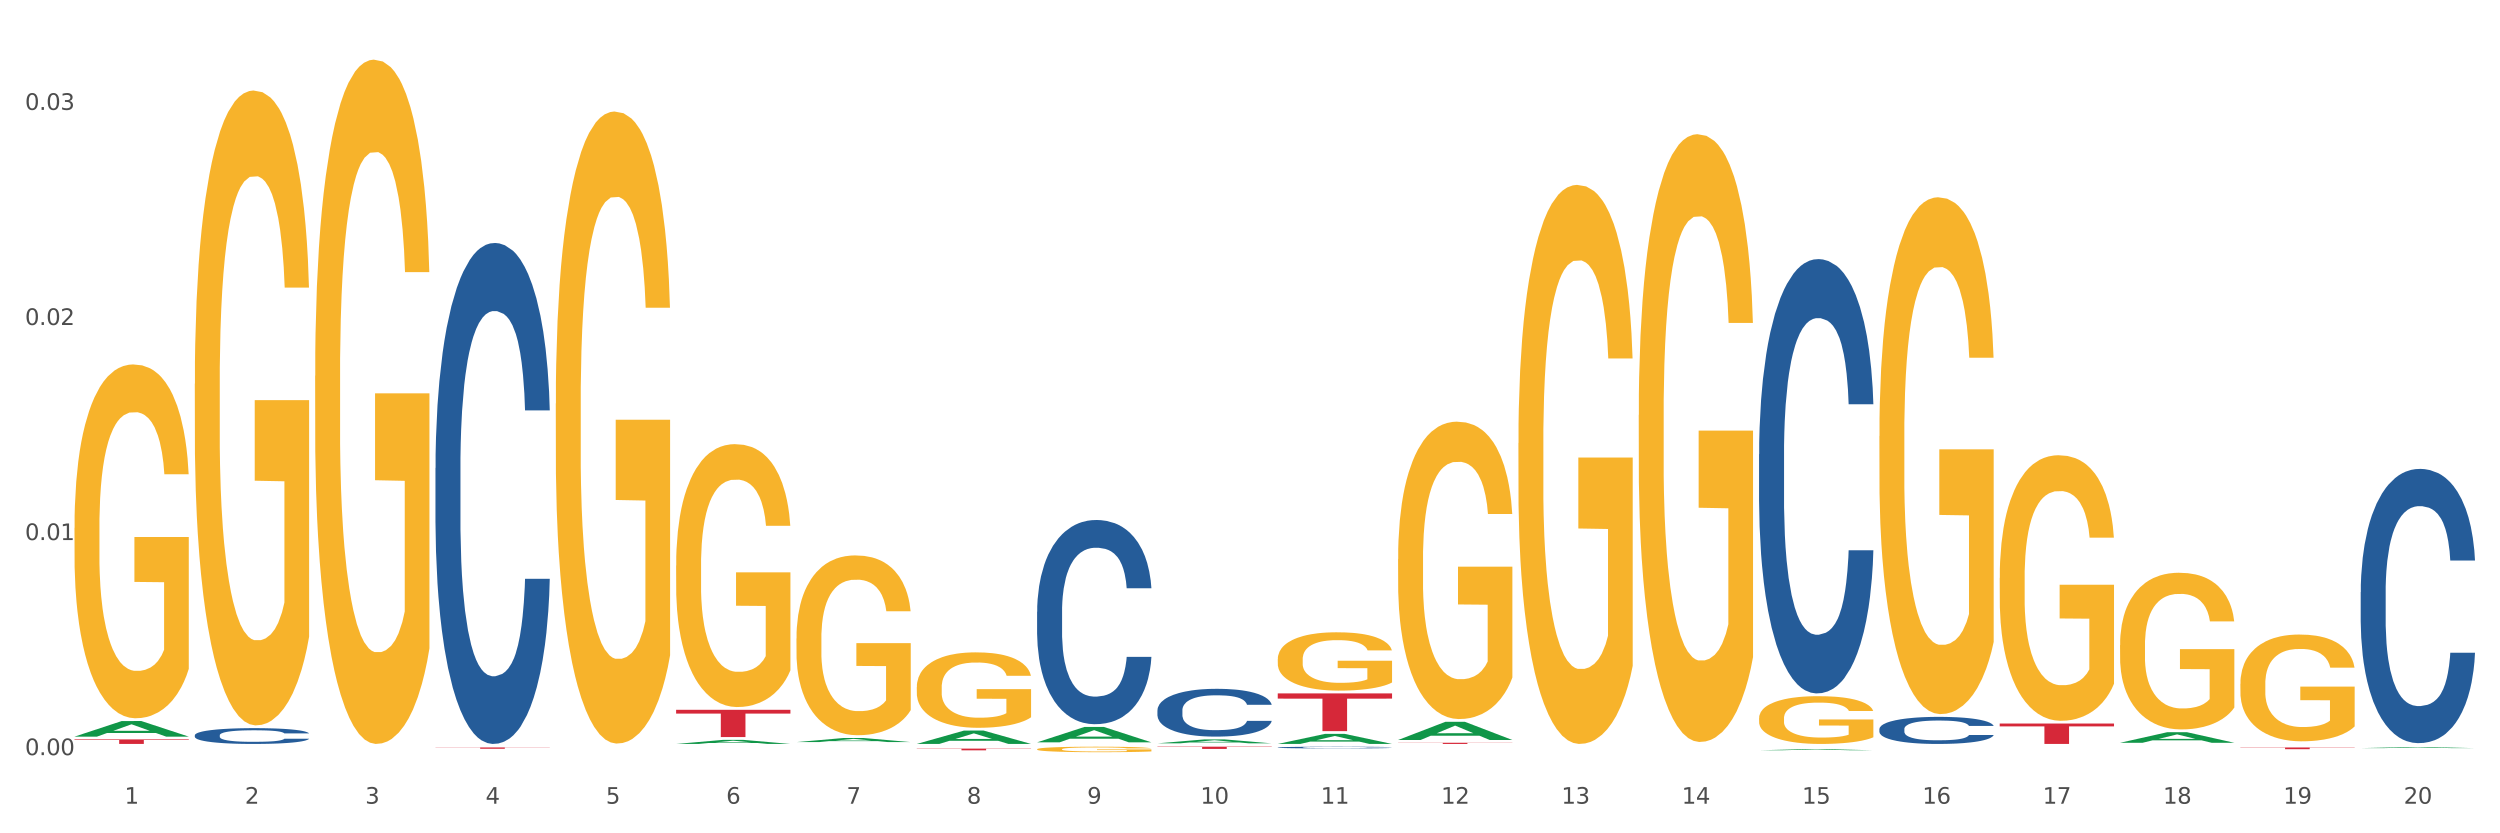 <?xml version="1.0" encoding="utf-8" standalone="no"?>
<!DOCTYPE svg PUBLIC "-//W3C//DTD SVG 1.1//EN"
  "http://www.w3.org/Graphics/SVG/1.1/DTD/svg11.dtd">
<svg xmlns:xlink="http://www.w3.org/1999/xlink" width="1080pt" height="360pt" viewBox="0 0 1080 360" xmlns="http://www.w3.org/2000/svg" version="1.1">
 <rect x="0" y="0" width="1080" height="360" fill="#333333" stroke="none"/>
 <defs>
  <style type="text/css">*{stroke-linejoin: round; stroke-linecap: butt}</style>
 </defs>
 <g id="figure_1">
  <g id="patch_1">
   <path d="M 0 360 
L 1080 360 
L 1080 0 
L 0 0 
z
" style="fill: #ffffff; stroke: #ffffff; stroke-linejoin: miter"/>
  </g>
  <g id="axes_1">
   <g id="matplotlib.axis_1">
    <g id="xtick_1">
     <g id="text_1">
      <!-- 1 -->
      <g style="fill: #4d4d4d" transform="translate(53.812 347.204) scale(0.096 -0.096)">
       <defs>
        <path id="DejaVuSans-31" d="M 794 531 
L 1825 531 
L 1825 4091 
L 703 3866 
L 703 4441 
L 1819 4666 
L 2450 4666 
L 2450 531 
L 3481 531 
L 3481 0 
L 794 0 
L 794 531 
z
" transform="scale(0.016)"/>
       </defs>
       <use xlink:href="#DejaVuSans-31"/>
      </g>
     </g>
    </g>
    <g id="xtick_2">
     <g id="text_2">
      <!-- 2 -->
      <g style="fill: #4d4d4d" transform="translate(105.793 347.204) scale(0.096 -0.096)">
       <defs>
        <path id="DejaVuSans-32" d="M 1228 531 
L 3431 531 
L 3431 0 
L 469 0 
L 469 531 
Q 828 903 1448 1529 
Q 2069 2156 2228 2338 
Q 2531 2678 2651 2914 
Q 2772 3150 2772 3378 
Q 2772 3750 2511 3984 
Q 2250 4219 1831 4219 
Q 1534 4219 1204 4116 
Q 875 4013 500 3803 
L 500 4441 
Q 881 4594 1212 4672 
Q 1544 4750 1819 4750 
Q 2544 4750 2975 4387 
Q 3406 4025 3406 3419 
Q 3406 3131 3298 2873 
Q 3191 2616 2906 2266 
Q 2828 2175 2409 1742 
Q 1991 1309 1228 531 
z
" transform="scale(0.016)"/>
       </defs>
       <use xlink:href="#DejaVuSans-32"/>
      </g>
     </g>
    </g>
    <g id="xtick_3">
     <g id="text_3">
      <!-- 3 -->
      <g style="fill: #4d4d4d" transform="translate(157.774 347.204) scale(0.096 -0.096)">
       <defs>
        <path id="DejaVuSans-33" d="M 2597 2516 
Q 3050 2419 3304 2112 
Q 3559 1806 3559 1356 
Q 3559 666 3084 287 
Q 2609 -91 1734 -91 
Q 1441 -91 1130 -33 
Q 819 25 488 141 
L 488 750 
Q 750 597 1062 519 
Q 1375 441 1716 441 
Q 2309 441 2620 675 
Q 2931 909 2931 1356 
Q 2931 1769 2642 2001 
Q 2353 2234 1838 2234 
L 1294 2234 
L 1294 2753 
L 1863 2753 
Q 2328 2753 2575 2939 
Q 2822 3125 2822 3475 
Q 2822 3834 2567 4026 
Q 2313 4219 1838 4219 
Q 1578 4219 1281 4162 
Q 984 4106 628 3988 
L 628 4550 
Q 988 4650 1302 4700 
Q 1616 4750 1894 4750 
Q 2613 4750 3031 4423 
Q 3450 4097 3450 3541 
Q 3450 3153 3228 2886 
Q 3006 2619 2597 2516 
z
" transform="scale(0.016)"/>
       </defs>
       <use xlink:href="#DejaVuSans-33"/>
      </g>
     </g>
    </g>
    <g id="xtick_4">
     <g id="text_4">
      <!-- 4 -->
      <g style="fill: #4d4d4d" transform="translate(209.756 347.204) scale(0.096 -0.096)">
       <defs>
        <path id="DejaVuSans-34" d="M 2419 4116 
L 825 1625 
L 2419 1625 
L 2419 4116 
z
M 2253 4666 
L 3047 4666 
L 3047 1625 
L 3713 1625 
L 3713 1100 
L 3047 1100 
L 3047 0 
L 2419 0 
L 2419 1100 
L 313 1100 
L 313 1709 
L 2253 4666 
z
" transform="scale(0.016)"/>
       </defs>
       <use xlink:href="#DejaVuSans-34"/>
      </g>
     </g>
    </g>
    <g id="xtick_5">
     <g id="text_5">
      <!-- 5 -->
      <g style="fill: #4d4d4d" transform="translate(261.737 347.204) scale(0.096 -0.096)">
       <defs>
        <path id="DejaVuSans-35" d="M 691 4666 
L 3169 4666 
L 3169 4134 
L 1269 4134 
L 1269 2991 
Q 1406 3038 1543 3061 
Q 1681 3084 1819 3084 
Q 2600 3084 3056 2656 
Q 3513 2228 3513 1497 
Q 3513 744 3044 326 
Q 2575 -91 1722 -91 
Q 1428 -91 1123 -41 
Q 819 9 494 109 
L 494 744 
Q 775 591 1075 516 
Q 1375 441 1709 441 
Q 2250 441 2565 725 
Q 2881 1009 2881 1497 
Q 2881 1984 2565 2268 
Q 2250 2553 1709 2553 
Q 1456 2553 1204 2497 
Q 953 2441 691 2322 
L 691 4666 
z
" transform="scale(0.016)"/>
       </defs>
       <use xlink:href="#DejaVuSans-35"/>
      </g>
     </g>
    </g>
    <g id="xtick_6">
     <g id="text_6">
      <!-- 6 -->
      <g style="fill: #4d4d4d" transform="translate(313.718 347.204) scale(0.096 -0.096)">
       <defs>
        <path id="DejaVuSans-36" d="M 2113 2584 
Q 1688 2584 1439 2293 
Q 1191 2003 1191 1497 
Q 1191 994 1439 701 
Q 1688 409 2113 409 
Q 2538 409 2786 701 
Q 3034 994 3034 1497 
Q 3034 2003 2786 2293 
Q 2538 2584 2113 2584 
z
M 3366 4563 
L 3366 3988 
Q 3128 4100 2886 4159 
Q 2644 4219 2406 4219 
Q 1781 4219 1451 3797 
Q 1122 3375 1075 2522 
Q 1259 2794 1537 2939 
Q 1816 3084 2150 3084 
Q 2853 3084 3261 2657 
Q 3669 2231 3669 1497 
Q 3669 778 3244 343 
Q 2819 -91 2113 -91 
Q 1303 -91 875 529 
Q 447 1150 447 2328 
Q 447 3434 972 4092 
Q 1497 4750 2381 4750 
Q 2619 4750 2861 4703 
Q 3103 4656 3366 4563 
z
" transform="scale(0.016)"/>
       </defs>
       <use xlink:href="#DejaVuSans-36"/>
      </g>
     </g>
    </g>
    <g id="xtick_7">
     <g id="text_7">
      <!-- 7 -->
      <g style="fill: #4d4d4d" transform="translate(365.699 347.204) scale(0.096 -0.096)">
       <defs>
        <path id="DejaVuSans-37" d="M 525 4666 
L 3525 4666 
L 3525 4397 
L 1831 0 
L 1172 0 
L 2766 4134 
L 525 4134 
L 525 4666 
z
" transform="scale(0.016)"/>
       </defs>
       <use xlink:href="#DejaVuSans-37"/>
      </g>
     </g>
    </g>
    <g id="xtick_8">
     <g id="text_8">
      <!-- 8 -->
      <g style="fill: #4d4d4d" transform="translate(417.68 347.204) scale(0.096 -0.096)">
       <defs>
        <path id="DejaVuSans-38" d="M 2034 2216 
Q 1584 2216 1326 1975 
Q 1069 1734 1069 1313 
Q 1069 891 1326 650 
Q 1584 409 2034 409 
Q 2484 409 2743 651 
Q 3003 894 3003 1313 
Q 3003 1734 2745 1975 
Q 2488 2216 2034 2216 
z
M 1403 2484 
Q 997 2584 770 2862 
Q 544 3141 544 3541 
Q 544 4100 942 4425 
Q 1341 4750 2034 4750 
Q 2731 4750 3128 4425 
Q 3525 4100 3525 3541 
Q 3525 3141 3298 2862 
Q 3072 2584 2669 2484 
Q 3125 2378 3379 2068 
Q 3634 1759 3634 1313 
Q 3634 634 3220 271 
Q 2806 -91 2034 -91 
Q 1263 -91 848 271 
Q 434 634 434 1313 
Q 434 1759 690 2068 
Q 947 2378 1403 2484 
z
M 1172 3481 
Q 1172 3119 1398 2916 
Q 1625 2713 2034 2713 
Q 2441 2713 2670 2916 
Q 2900 3119 2900 3481 
Q 2900 3844 2670 4047 
Q 2441 4250 2034 4250 
Q 1625 4250 1398 4047 
Q 1172 3844 1172 3481 
z
" transform="scale(0.016)"/>
       </defs>
       <use xlink:href="#DejaVuSans-38"/>
      </g>
     </g>
    </g>
    <g id="xtick_9">
     <g id="text_9">
      <!-- 9 -->
      <g style="fill: #4d4d4d" transform="translate(469.662 347.204) scale(0.096 -0.096)">
       <defs>
        <path id="DejaVuSans-39" d="M 703 97 
L 703 672 
Q 941 559 1184 500 
Q 1428 441 1663 441 
Q 2288 441 2617 861 
Q 2947 1281 2994 2138 
Q 2813 1869 2534 1725 
Q 2256 1581 1919 1581 
Q 1219 1581 811 2004 
Q 403 2428 403 3163 
Q 403 3881 828 4315 
Q 1253 4750 1959 4750 
Q 2769 4750 3195 4129 
Q 3622 3509 3622 2328 
Q 3622 1225 3098 567 
Q 2575 -91 1691 -91 
Q 1453 -91 1209 -44 
Q 966 3 703 97 
z
M 1959 2075 
Q 2384 2075 2632 2365 
Q 2881 2656 2881 3163 
Q 2881 3666 2632 3958 
Q 2384 4250 1959 4250 
Q 1534 4250 1286 3958 
Q 1038 3666 1038 3163 
Q 1038 2656 1286 2365 
Q 1534 2075 1959 2075 
z
" transform="scale(0.016)"/>
       </defs>
       <use xlink:href="#DejaVuSans-39"/>
      </g>
     </g>
    </g>
    <g id="xtick_10">
     <g id="text_10">
      <!-- 10 -->
      <g style="fill: #4d4d4d" transform="translate(518.589 347.204) scale(0.096 -0.096)">
       <defs>
        <path id="DejaVuSans-30" d="M 2034 4250 
Q 1547 4250 1301 3770 
Q 1056 3291 1056 2328 
Q 1056 1369 1301 889 
Q 1547 409 2034 409 
Q 2525 409 2770 889 
Q 3016 1369 3016 2328 
Q 3016 3291 2770 3770 
Q 2525 4250 2034 4250 
z
M 2034 4750 
Q 2819 4750 3233 4129 
Q 3647 3509 3647 2328 
Q 3647 1150 3233 529 
Q 2819 -91 2034 -91 
Q 1250 -91 836 529 
Q 422 1150 422 2328 
Q 422 3509 836 4129 
Q 1250 4750 2034 4750 
z
" transform="scale(0.016)"/>
       </defs>
       <use xlink:href="#DejaVuSans-31"/>
       <use xlink:href="#DejaVuSans-30" transform="translate(63.623 0)"/>
      </g>
     </g>
    </g>
    <g id="xtick_11">
     <g id="text_11">
      <!-- 11 -->
      <g style="fill: #4d4d4d" transform="translate(570.57 347.204) scale(0.096 -0.096)">
       <use xlink:href="#DejaVuSans-31"/>
       <use xlink:href="#DejaVuSans-31" transform="translate(63.623 0)"/>
      </g>
     </g>
    </g>
    <g id="xtick_12">
     <g id="text_12">
      <!-- 12 -->
      <g style="fill: #4d4d4d" transform="translate(622.551 347.204) scale(0.096 -0.096)">
       <use xlink:href="#DejaVuSans-31"/>
       <use xlink:href="#DejaVuSans-32" transform="translate(63.623 0)"/>
      </g>
     </g>
    </g>
    <g id="xtick_13">
     <g id="text_13">
      <!-- 13 -->
      <g style="fill: #4d4d4d" transform="translate(674.533 347.204) scale(0.096 -0.096)">
       <use xlink:href="#DejaVuSans-31"/>
       <use xlink:href="#DejaVuSans-33" transform="translate(63.623 0)"/>
      </g>
     </g>
    </g>
    <g id="xtick_14">
     <g id="text_14">
      <!-- 14 -->
      <g style="fill: #4d4d4d" transform="translate(726.514 347.204) scale(0.096 -0.096)">
       <use xlink:href="#DejaVuSans-31"/>
       <use xlink:href="#DejaVuSans-34" transform="translate(63.623 0)"/>
      </g>
     </g>
    </g>
    <g id="xtick_15">
     <g id="text_15">
      <!-- 15 -->
      <g style="fill: #4d4d4d" transform="translate(778.495 347.204) scale(0.096 -0.096)">
       <use xlink:href="#DejaVuSans-31"/>
       <use xlink:href="#DejaVuSans-35" transform="translate(63.623 0)"/>
      </g>
     </g>
    </g>
    <g id="xtick_16">
     <g id="text_16">
      <!-- 16 -->
      <g style="fill: #4d4d4d" transform="translate(830.476 347.204) scale(0.096 -0.096)">
       <use xlink:href="#DejaVuSans-31"/>
       <use xlink:href="#DejaVuSans-36" transform="translate(63.623 0)"/>
      </g>
     </g>
    </g>
    <g id="xtick_17">
     <g id="text_17">
      <!-- 17 -->
      <g style="fill: #4d4d4d" transform="translate(882.457 347.204) scale(0.096 -0.096)">
       <use xlink:href="#DejaVuSans-31"/>
       <use xlink:href="#DejaVuSans-37" transform="translate(63.623 0)"/>
      </g>
     </g>
    </g>
    <g id="xtick_18">
     <g id="text_18">
      <!-- 18 -->
      <g style="fill: #4d4d4d" transform="translate(934.439 347.204) scale(0.096 -0.096)">
       <use xlink:href="#DejaVuSans-31"/>
       <use xlink:href="#DejaVuSans-38" transform="translate(63.623 0)"/>
      </g>
     </g>
    </g>
    <g id="xtick_19">
     <g id="text_19">
      <!-- 19 -->
      <g style="fill: #4d4d4d" transform="translate(986.42 347.204) scale(0.096 -0.096)">
       <use xlink:href="#DejaVuSans-31"/>
       <use xlink:href="#DejaVuSans-39" transform="translate(63.623 0)"/>
      </g>
     </g>
    </g>
    <g id="xtick_20">
     <g id="text_20">
      <!-- 20 -->
      <g style="fill: #4d4d4d" transform="translate(1038.401 347.204) scale(0.096 -0.096)">
       <use xlink:href="#DejaVuSans-32"/>
       <use xlink:href="#DejaVuSans-30" transform="translate(63.623 0)"/>
      </g>
     </g>
    </g>
    <g id="xtick_21"/>
    <g id="xtick_22"/>
    <g id="xtick_23"/>
    <g id="xtick_24"/>
    <g id="xtick_25"/>
    <g id="xtick_26"/>
    <g id="xtick_27"/>
    <g id="xtick_28"/>
    <g id="xtick_29"/>
    <g id="xtick_30"/>
    <g id="xtick_31"/>
    <g id="xtick_32"/>
    <g id="xtick_33"/>
    <g id="xtick_34"/>
    <g id="xtick_35"/>
    <g id="xtick_36"/>
    <g id="xtick_37"/>
    <g id="xtick_38"/>
    <g id="xtick_39"/>
   </g>
   <g id="matplotlib.axis_2">
    <g id="ytick_1">
     <g id="text_21">
      <!-- 0.00 -->
      <g style="fill: #4d4d4d" transform="translate(10.8 326.22) scale(0.096 -0.096)">
       <defs>
        <path id="DejaVuSans-2e" d="M 684 794 
L 1344 794 
L 1344 0 
L 684 0 
L 684 794 
z
" transform="scale(0.016)"/>
       </defs>
       <use xlink:href="#DejaVuSans-30"/>
       <use xlink:href="#DejaVuSans-2e" transform="translate(63.623 0)"/>
       <use xlink:href="#DejaVuSans-30" transform="translate(95.41 0)"/>
       <use xlink:href="#DejaVuSans-30" transform="translate(159.033 0)"/>
      </g>
     </g>
    </g>
    <g id="ytick_2">
     <g id="text_22">
      <!-- 0.01 -->
      <g style="fill: #4d4d4d" transform="translate(10.8 233.304) scale(0.096 -0.096)">
       <use xlink:href="#DejaVuSans-30"/>
       <use xlink:href="#DejaVuSans-2e" transform="translate(63.623 0)"/>
       <use xlink:href="#DejaVuSans-30" transform="translate(95.41 0)"/>
       <use xlink:href="#DejaVuSans-31" transform="translate(159.033 0)"/>
      </g>
     </g>
    </g>
    <g id="ytick_3">
     <g id="text_23">
      <!-- 0.02 -->
      <g style="fill: #4d4d4d" transform="translate(10.8 140.387) scale(0.096 -0.096)">
       <use xlink:href="#DejaVuSans-30"/>
       <use xlink:href="#DejaVuSans-2e" transform="translate(63.623 0)"/>
       <use xlink:href="#DejaVuSans-30" transform="translate(95.41 0)"/>
       <use xlink:href="#DejaVuSans-32" transform="translate(159.033 0)"/>
      </g>
     </g>
    </g>
    <g id="ytick_4">
     <g id="text_24">
      <!-- 0.03 -->
      <g style="fill: #4d4d4d" transform="translate(10.8 47.471) scale(0.096 -0.096)">
       <use xlink:href="#DejaVuSans-30"/>
       <use xlink:href="#DejaVuSans-2e" transform="translate(63.623 0)"/>
       <use xlink:href="#DejaVuSans-30" transform="translate(95.41 0)"/>
       <use xlink:href="#DejaVuSans-33" transform="translate(159.033 0)"/>
      </g>
     </g>
    </g>
    <g id="ytick_5"/>
    <g id="ytick_6"/>
    <g id="ytick_7"/>
   </g>
   <g id="PolyCollection_1">
    <path d="M 32.175 318.214 
L 32.226 318.208 
L 52.59 311.49 
L 61.041 311.483 
L 81.557 318.227 
L 71.783 318.227 
L 67.353 316.656 
L 46.328 316.656 
L 46.175 316.682 
L 41.899 318.227 
L 32.175 318.227 
L 32.175 318.214 
L 48.975 315.719 
L 64.706 315.713 
L 56.917 312.921 
L 56.815 312.908 
L 56.713 312.927 
L 48.924 315.713 
L 48.975 315.719 
L 32.175 318.214 
z
" clip-path="url(#pf6d3584be2)" style="fill: #109648"/>
    <path d="M 603.968 320.869 
L 653.35 320.869 
L 653.35 320.941 
L 633.925 320.941 
L 633.925 321.386 
L 623.276 321.386 
L 623.276 320.941 
L 603.968 320.941 
L 603.968 320.869 
L 603.968 320.869 
z
" clip-path="url(#pf6d3584be2)" style="fill: #d62839"/>
    <path d="M 551.987 299.543 
L 601.369 299.543 
L 601.369 301.808 
L 581.944 301.823 
L 581.944 315.841 
L 571.295 315.841 
L 571.295 301.823 
L 551.987 301.808 
L 551.987 299.558 
L 551.987 299.543 
z
" clip-path="url(#pf6d3584be2)" style="fill: #d62839"/>
    <path d="M 500.006 322.573 
L 549.388 322.573 
L 549.388 322.708 
L 529.963 322.709 
L 529.963 323.543 
L 519.314 323.543 
L 519.314 322.709 
L 500.006 322.708 
L 500.006 322.574 
L 500.006 322.573 
z
" clip-path="url(#pf6d3584be2)" style="fill: #d62839"/>
    <path d="M 396.043 323.41 
L 445.426 323.41 
L 445.426 323.511 
L 426 323.512 
L 426 324.135 
L 415.352 324.135 
L 415.352 323.512 
L 396.043 323.511 
L 396.043 323.411 
L 396.043 323.41 
z
" clip-path="url(#pf6d3584be2)" style="fill: #d62839"/>
    <path d="M 292.081 306.635 
L 341.463 306.635 
L 341.463 308.273 
L 322.038 308.284 
L 322.038 318.422 
L 311.389 318.422 
L 311.389 308.284 
L 292.081 308.273 
L 292.081 306.646 
L 292.081 306.635 
z
" clip-path="url(#pf6d3584be2)" style="fill: #d62839"/>
    <path d="M 188.119 322.896 
L 237.501 322.896 
L 237.501 322.975 
L 218.076 322.975 
L 218.076 323.464 
L 207.427 323.464 
L 207.427 322.975 
L 188.119 322.975 
L 188.119 322.896 
L 188.119 322.896 
z
" clip-path="url(#pf6d3584be2)" style="fill: #d62839"/>
    <path d="M 32.175 319.414 
L 81.557 319.414 
L 81.557 319.688 
L 62.132 319.69 
L 62.132 321.386 
L 51.483 321.386 
L 51.483 319.69 
L 32.175 319.688 
L 32.175 319.416 
L 32.175 319.414 
z
" clip-path="url(#pf6d3584be2)" style="fill: #d62839"/>
    <path d="M 84.156 165.836 
L 84.215 165.586 
L 84.215 156.568 
L 84.331 148.803 
L 84.914 130.017 
L 85.789 114.487 
L 86.43 106.221 
L 87.071 99.458 
L 87.829 92.695 
L 88.762 85.681 
L 90.453 75.411 
L 91.502 70.151 
L 92.785 64.64 
L 95.117 56.625 
L 96.808 52.116 
L 98.557 48.359 
L 101.414 43.85 
L 103.279 41.846 
L 105.262 40.343 
L 107.652 39.341 
L 109.459 39.091 
L 113.424 39.842 
L 116.806 42.096 
L 118.438 43.85 
L 120.537 46.856 
L 121.645 48.86 
L 123.452 52.867 
L 125.318 58.128 
L 126.6 62.636 
L 128.524 71.153 
L 129.982 79.669 
L 131.323 90.19 
L 132.022 97.454 
L 132.547 104.217 
L 133.014 111.982 
L 133.48 124.256 
L 122.986 124.256 
L 122.577 115.489 
L 121.936 107.223 
L 121.003 99.207 
L 120.187 94.197 
L 118.788 87.935 
L 117.505 83.928 
L 116.164 80.922 
L 114.532 78.417 
L 113.249 77.164 
L 111.442 76.163 
L 107.885 76.413 
L 105.495 78.417 
L 103.862 80.922 
L 102.813 83.176 
L 101.88 85.681 
L 100.831 89.188 
L 99.606 94.448 
L 98.732 99.207 
L 97.857 105.219 
L 97.158 111.231 
L 96.516 118.244 
L 95.992 125.759 
L 95.583 133.524 
L 95.234 143.042 
L 94.942 158.823 
L 94.942 193.139 
L 95.059 200.904 
L 95.35 211.174 
L 95.7 218.939 
L 96.283 228.207 
L 96.808 234.47 
L 97.799 243.487 
L 98.907 251.002 
L 99.781 255.761 
L 100.656 259.769 
L 102.172 265.279 
L 103.862 269.788 
L 105.32 272.543 
L 107.302 275.048 
L 108.643 276.05 
L 109.809 276.551 
L 112.666 276.551 
L 114.707 275.8 
L 116.98 274.046 
L 118.73 271.792 
L 120.187 269.037 
L 121.82 264.528 
L 122.869 260.27 
L 122.869 207.918 
L 110.042 207.668 
L 110.042 172.85 
L 133.538 172.85 
L 133.538 275.048 
L 132.547 280.308 
L 131.439 285.068 
L 130.273 289.326 
L 128.524 294.586 
L 126.425 299.596 
L 124.56 303.103 
L 122.577 306.108 
L 120.245 308.864 
L 117.214 311.369 
L 115.348 312.371 
L 113.016 313.122 
L 110.276 313.373 
L 107.885 312.872 
L 105.553 311.619 
L 103.104 309.365 
L 100.714 306.108 
L 98.907 302.852 
L 97.099 298.844 
L 95.175 293.584 
L 93.659 288.574 
L 92.493 284.066 
L 91.211 278.305 
L 89.812 270.79 
L 88.762 264.027 
L 87.829 257.013 
L 86.838 247.996 
L 86.138 240.231 
L 85.439 230.462 
L 85.031 223.198 
L 84.564 211.926 
L 84.215 196.145 
L 84.156 165.836 
z
" clip-path="url(#pf6d3584be2)" style="fill: #f7b32b"/>
    <path d="M 84.156 317.627 
L 84.215 317.62 
L 84.215 317.446 
L 84.39 317.209 
L 85.032 316.773 
L 85.849 316.442 
L 87.25 316.056 
L 88.009 315.894 
L 89.001 315.713 
L 91.044 315.42 
L 93.379 315.171 
L 95.013 315.034 
L 96.239 314.946 
L 98.983 314.79 
L 100.559 314.722 
L 102.193 314.666 
L 103.594 314.628 
L 105.929 314.585 
L 107.797 314.566 
L 109.956 314.56 
L 111.766 314.566 
L 114.159 314.591 
L 117.661 314.666 
L 119.004 314.709 
L 120.813 314.784 
L 122.681 314.884 
L 124.199 314.984 
L 125.95 315.127 
L 127.76 315.314 
L 129.511 315.551 
L 130.737 315.769 
L 131.729 316 
L 132.604 316.28 
L 133.246 316.586 
L 133.538 316.841 
L 122.856 316.841 
L 122.565 316.611 
L 121.981 316.361 
L 121.397 316.193 
L 120.755 316.056 
L 119.763 315.9 
L 118.887 315.8 
L 117.428 315.682 
L 116.085 315.607 
L 114.976 315.563 
L 113.634 315.526 
L 110.774 315.489 
L 108.731 315.489 
L 107.446 315.501 
L 105.87 315.532 
L 104.528 315.576 
L 102.952 315.651 
L 101.726 315.732 
L 100.5 315.838 
L 99.8 315.912 
L 98.749 316.05 
L 98.049 316.162 
L 97.115 316.355 
L 96.589 316.492 
L 95.655 316.848 
L 95.247 317.109 
L 95.072 317.29 
L 94.955 317.49 
L 94.955 318.462 
L 95.305 318.898 
L 95.597 319.085 
L 96.064 319.297 
L 96.94 319.572 
L 98.224 319.84 
L 99.566 320.033 
L 100.675 320.151 
L 101.726 320.239 
L 102.777 320.307 
L 104.061 320.369 
L 105.112 320.407 
L 106.688 320.444 
L 108.555 320.463 
L 110.015 320.463 
L 112.992 320.432 
L 114.334 320.401 
L 115.618 320.357 
L 117.019 320.288 
L 118.128 320.214 
L 118.77 320.158 
L 119.821 320.039 
L 120.638 319.914 
L 121.339 319.771 
L 121.806 319.646 
L 122.331 319.459 
L 122.74 319.247 
L 122.856 319.135 
L 133.538 319.135 
L 133.305 319.36 
L 132.896 319.578 
L 132.079 319.871 
L 131.437 320.039 
L 130.445 320.245 
L 129.394 320.419 
L 127.935 320.613 
L 126.592 320.756 
L 125.191 320.881 
L 123.674 320.993 
L 120.93 321.149 
L 119.938 321.192 
L 117.836 321.267 
L 116.202 321.311 
L 113.809 321.354 
L 111.357 321.379 
L 108.789 321.386 
L 106.512 321.373 
L 104.002 321.336 
L 102.426 321.298 
L 100.675 321.242 
L 98.632 321.155 
L 96.706 321.049 
L 94.897 320.924 
L 93.204 320.781 
L 91.628 320.619 
L 89.585 320.351 
L 88.067 320.089 
L 86.958 319.846 
L 86.199 319.64 
L 85.44 319.378 
L 85.032 319.198 
L 84.39 318.761 
L 84.156 318.356 
L 84.156 317.627 
z
" clip-path="url(#pf6d3584be2)" style="fill: #255c99"/>
    <path d="M 188.119 202.205 
L 188.177 202.007 
L 188.177 196.473 
L 188.352 188.962 
L 188.994 175.127 
L 189.811 164.652 
L 191.212 152.398 
L 191.971 147.259 
L 192.963 141.527 
L 195.006 132.238 
L 197.341 124.332 
L 198.976 119.984 
L 200.201 117.216 
L 202.945 112.275 
L 204.521 110.101 
L 206.155 108.322 
L 207.556 107.136 
L 209.891 105.753 
L 211.759 105.16 
L 213.919 104.962 
L 215.728 105.16 
L 218.121 105.951 
L 221.624 108.322 
L 222.966 109.706 
L 224.776 112.078 
L 226.644 115.24 
L 228.161 118.402 
L 229.912 122.948 
L 231.722 128.878 
L 233.473 136.388 
L 234.699 143.306 
L 235.691 150.619 
L 236.567 159.513 
L 237.209 169.198 
L 237.501 177.301 
L 226.819 177.301 
L 226.527 169.988 
L 225.943 162.082 
L 225.36 156.746 
L 224.717 152.398 
L 223.725 147.456 
L 222.85 144.294 
L 221.39 140.539 
L 220.048 138.167 
L 218.939 136.783 
L 217.596 135.598 
L 214.736 134.412 
L 212.693 134.412 
L 211.409 134.807 
L 209.833 135.795 
L 208.49 137.179 
L 206.914 139.551 
L 205.688 142.12 
L 204.463 145.48 
L 203.762 147.852 
L 202.711 152.2 
L 202.011 155.758 
L 201.077 161.885 
L 200.552 166.233 
L 199.618 177.499 
L 199.209 185.8 
L 199.034 191.532 
L 198.917 197.856 
L 198.917 228.689 
L 199.268 242.525 
L 199.559 248.454 
L 200.026 255.174 
L 200.902 263.87 
L 202.186 272.369 
L 203.529 278.496 
L 204.638 282.252 
L 205.688 285.019 
L 206.739 287.193 
L 208.023 289.169 
L 209.074 290.355 
L 210.65 291.541 
L 212.518 292.134 
L 213.977 292.134 
L 216.954 291.146 
L 218.297 290.157 
L 219.581 288.774 
L 220.982 286.6 
L 222.091 284.228 
L 222.733 282.449 
L 223.783 278.694 
L 224.601 274.741 
L 225.301 270.195 
L 225.768 266.242 
L 226.293 260.313 
L 226.702 253.593 
L 226.819 250.035 
L 237.501 250.035 
L 237.267 257.15 
L 236.859 264.068 
L 236.041 273.357 
L 235.399 278.694 
L 234.407 285.216 
L 233.356 290.75 
L 231.897 296.877 
L 230.555 301.423 
L 229.154 305.376 
L 227.636 308.934 
L 224.893 313.875 
L 223.9 315.259 
L 221.799 317.63 
L 220.164 319.014 
L 217.771 320.397 
L 215.32 321.188 
L 212.751 321.386 
L 210.475 320.99 
L 207.965 319.804 
L 206.389 318.619 
L 204.638 316.84 
L 202.595 314.073 
L 200.668 310.713 
L 198.859 306.76 
L 197.166 302.214 
L 195.59 297.075 
L 193.547 288.576 
L 192.029 280.275 
L 190.92 272.567 
L 190.162 266.044 
L 189.403 257.743 
L 188.994 252.012 
L 188.352 238.176 
L 188.119 225.329 
L 188.119 202.205 
z
" clip-path="url(#pf6d3584be2)" style="fill: #255c99"/>
    <path d="M 448.025 264.274 
L 448.083 264.194 
L 448.083 261.938 
L 448.258 258.877 
L 448.9 253.237 
L 449.717 248.967 
L 451.118 243.972 
L 451.877 241.878 
L 452.869 239.541 
L 454.912 235.755 
L 457.247 232.532 
L 458.882 230.76 
L 460.107 229.632 
L 462.851 227.618 
L 464.427 226.732 
L 466.061 226.007 
L 467.462 225.523 
L 469.797 224.959 
L 471.665 224.718 
L 473.825 224.637 
L 475.634 224.718 
L 478.027 225.04 
L 481.53 226.007 
L 482.872 226.571 
L 484.682 227.537 
L 486.55 228.826 
L 488.067 230.115 
L 489.818 231.968 
L 491.628 234.385 
L 493.379 237.447 
L 494.605 240.266 
L 495.597 243.247 
L 496.473 246.873 
L 497.115 250.82 
L 497.407 254.123 
L 486.725 254.123 
L 486.433 251.143 
L 485.849 247.92 
L 485.266 245.745 
L 484.623 243.972 
L 483.631 241.958 
L 482.756 240.669 
L 481.296 239.138 
L 479.954 238.172 
L 478.845 237.608 
L 477.502 237.124 
L 474.642 236.641 
L 472.599 236.641 
L 471.315 236.802 
L 469.739 237.205 
L 468.396 237.769 
L 466.82 238.736 
L 465.594 239.783 
L 464.369 241.153 
L 463.668 242.119 
L 462.617 243.892 
L 461.917 245.342 
L 460.983 247.839 
L 460.458 249.612 
L 459.524 254.204 
L 459.115 257.588 
L 458.94 259.924 
L 458.823 262.502 
L 458.823 275.07 
L 459.174 280.709 
L 459.465 283.126 
L 459.932 285.866 
L 460.808 289.41 
L 462.092 292.875 
L 463.435 295.372 
L 464.544 296.903 
L 465.594 298.031 
L 466.645 298.917 
L 467.929 299.723 
L 468.98 300.206 
L 470.556 300.689 
L 472.424 300.931 
L 473.883 300.931 
L 476.86 300.528 
L 478.203 300.125 
L 479.487 299.561 
L 480.888 298.675 
L 481.997 297.708 
L 482.639 296.983 
L 483.69 295.453 
L 484.507 293.841 
L 485.207 291.988 
L 485.674 290.377 
L 486.199 287.96 
L 486.608 285.221 
L 486.725 283.771 
L 497.407 283.771 
L 497.173 286.671 
L 496.765 289.491 
L 495.947 293.277 
L 495.305 295.453 
L 494.313 298.111 
L 493.262 300.367 
L 491.803 302.865 
L 490.461 304.718 
L 489.06 306.329 
L 487.542 307.779 
L 484.799 309.793 
L 483.806 310.357 
L 481.705 311.324 
L 480.07 311.888 
L 477.677 312.452 
L 475.226 312.774 
L 472.657 312.855 
L 470.381 312.693 
L 467.871 312.21 
L 466.295 311.727 
L 464.544 311.002 
L 462.501 309.874 
L 460.574 308.504 
L 458.765 306.893 
L 457.072 305.04 
L 455.496 302.945 
L 453.453 299.481 
L 451.936 296.097 
L 450.826 292.955 
L 450.068 290.297 
L 449.309 286.913 
L 448.9 284.577 
L 448.258 278.937 
L 448.025 273.7 
L 448.025 264.274 
z
" clip-path="url(#pf6d3584be2)" style="fill: #255c99"/>
    <path d="M 500.006 306.847 
L 500.064 306.829 
L 500.064 306.3 
L 500.239 305.584 
L 500.881 304.263 
L 501.699 303.264 
L 503.1 302.094 
L 503.858 301.604 
L 504.851 301.057 
L 506.894 300.171 
L 509.228 299.416 
L 510.863 299.001 
L 512.089 298.737 
L 514.832 298.266 
L 516.408 298.058 
L 518.043 297.888 
L 519.443 297.775 
L 521.778 297.643 
L 523.646 297.587 
L 525.806 297.568 
L 527.615 297.587 
L 530.009 297.662 
L 533.511 297.888 
L 534.854 298.02 
L 536.663 298.247 
L 538.531 298.548 
L 540.049 298.85 
L 541.8 299.284 
L 543.609 299.85 
L 545.36 300.567 
L 546.586 301.227 
L 547.578 301.925 
L 548.454 302.773 
L 549.096 303.698 
L 549.388 304.471 
L 538.706 304.471 
L 538.414 303.773 
L 537.83 303.019 
L 537.247 302.509 
L 536.605 302.094 
L 535.612 301.623 
L 534.737 301.321 
L 533.277 300.963 
L 531.935 300.736 
L 530.826 300.604 
L 529.483 300.491 
L 526.623 300.378 
L 524.58 300.378 
L 523.296 300.416 
L 521.72 300.51 
L 520.377 300.642 
L 518.801 300.868 
L 517.576 301.114 
L 516.35 301.434 
L 515.649 301.661 
L 514.599 302.076 
L 513.898 302.415 
L 512.964 303 
L 512.439 303.415 
L 511.505 304.49 
L 511.096 305.282 
L 510.921 305.829 
L 510.805 306.432 
L 510.805 309.375 
L 511.155 310.695 
L 511.447 311.261 
L 511.914 311.902 
L 512.789 312.732 
L 514.073 313.543 
L 515.416 314.128 
L 516.525 314.486 
L 517.576 314.75 
L 518.626 314.958 
L 519.91 315.146 
L 520.961 315.26 
L 522.537 315.373 
L 524.405 315.429 
L 525.864 315.429 
L 528.841 315.335 
L 530.184 315.241 
L 531.468 315.109 
L 532.869 314.901 
L 533.978 314.675 
L 534.62 314.505 
L 535.671 314.147 
L 536.488 313.77 
L 537.188 313.336 
L 537.655 312.958 
L 538.181 312.393 
L 538.589 311.751 
L 538.706 311.412 
L 549.388 311.412 
L 549.154 312.091 
L 548.746 312.751 
L 547.929 313.637 
L 547.287 314.147 
L 546.294 314.769 
L 545.244 315.297 
L 543.784 315.882 
L 542.442 316.316 
L 541.041 316.693 
L 539.523 317.033 
L 536.78 317.504 
L 535.787 317.636 
L 533.686 317.862 
L 532.052 317.994 
L 529.658 318.126 
L 527.207 318.202 
L 524.639 318.221 
L 522.362 318.183 
L 519.852 318.07 
L 518.276 317.957 
L 516.525 317.787 
L 514.482 317.523 
L 512.556 317.202 
L 510.746 316.825 
L 509.053 316.391 
L 507.477 315.901 
L 505.434 315.09 
L 503.917 314.298 
L 502.808 313.562 
L 502.049 312.94 
L 501.29 312.147 
L 500.881 311.6 
L 500.239 310.28 
L 500.006 309.054 
L 500.006 306.847 
z
" clip-path="url(#pf6d3584be2)" style="fill: #255c99"/>
    <path d="M 551.987 322.909 
L 552.045 322.908 
L 552.045 322.889 
L 552.221 322.863 
L 552.863 322.815 
L 553.68 322.779 
L 555.081 322.737 
L 555.84 322.719 
L 556.832 322.699 
L 558.875 322.667 
L 561.21 322.64 
L 562.844 322.625 
L 564.07 322.615 
L 566.813 322.598 
L 568.389 322.591 
L 570.024 322.584 
L 571.425 322.58 
L 573.76 322.576 
L 575.627 322.574 
L 577.787 322.573 
L 579.597 322.574 
L 581.99 322.576 
L 585.492 322.584 
L 586.835 322.589 
L 588.644 322.597 
L 590.512 322.608 
L 592.03 322.619 
L 593.781 322.635 
L 595.59 322.655 
L 597.342 322.681 
L 598.567 322.705 
L 599.56 322.731 
L 600.435 322.761 
L 601.077 322.795 
L 601.369 322.823 
L 590.687 322.823 
L 590.395 322.797 
L 589.812 322.77 
L 589.228 322.752 
L 588.586 322.737 
L 587.594 322.72 
L 586.718 322.709 
L 585.259 322.696 
L 583.916 322.688 
L 582.807 322.683 
L 581.465 322.679 
L 578.604 322.675 
L 576.561 322.675 
L 575.277 322.676 
L 573.701 322.679 
L 572.359 322.684 
L 570.783 322.692 
L 569.557 322.701 
L 568.331 322.713 
L 567.631 322.721 
L 566.58 322.736 
L 565.879 322.748 
L 564.945 322.77 
L 564.42 322.785 
L 563.486 322.823 
L 563.078 322.852 
L 562.902 322.872 
L 562.786 322.894 
L 562.786 323 
L 563.136 323.048 
L 563.428 323.069 
L 563.895 323.092 
L 564.77 323.122 
L 566.055 323.151 
L 567.397 323.172 
L 568.506 323.185 
L 569.557 323.195 
L 570.607 323.202 
L 571.892 323.209 
L 572.942 323.213 
L 574.518 323.217 
L 576.386 323.22 
L 577.846 323.22 
L 580.822 323.216 
L 582.165 323.213 
L 583.449 323.208 
L 584.85 323.2 
L 585.959 323.192 
L 586.601 323.186 
L 587.652 323.173 
L 588.469 323.159 
L 589.17 323.144 
L 589.637 323.13 
L 590.162 323.11 
L 590.57 323.086 
L 590.687 323.074 
L 601.369 323.074 
L 601.136 323.099 
L 600.727 323.123 
L 599.91 323.155 
L 599.268 323.173 
L 598.275 323.196 
L 597.225 323.215 
L 595.766 323.236 
L 594.423 323.252 
L 593.022 323.265 
L 591.504 323.278 
L 588.761 323.295 
L 587.769 323.299 
L 585.667 323.308 
L 584.033 323.312 
L 581.64 323.317 
L 579.188 323.32 
L 576.62 323.321 
L 574.343 323.319 
L 571.833 323.315 
L 570.257 323.311 
L 568.506 323.305 
L 566.463 323.295 
L 564.537 323.284 
L 562.727 323.27 
L 561.035 323.254 
L 559.459 323.237 
L 557.416 323.207 
L 555.898 323.179 
L 554.789 323.152 
L 554.03 323.129 
L 553.271 323.101 
L 552.863 323.081 
L 552.221 323.033 
L 551.987 322.989 
L 551.987 322.909 
z
" clip-path="url(#pf6d3584be2)" style="fill: #255c99"/>
    <path d="M 759.912 196.233 
L 759.97 196.062 
L 759.97 191.264 
L 760.145 184.752 
L 760.787 172.758 
L 761.605 163.676 
L 763.006 153.052 
L 763.764 148.596 
L 764.757 143.627 
L 766.8 135.573 
L 769.135 128.719 
L 770.769 124.949 
L 771.995 122.55 
L 774.738 118.266 
L 776.314 116.381 
L 777.949 114.839 
L 779.349 113.811 
L 781.684 112.612 
L 783.552 112.098 
L 785.712 111.926 
L 787.521 112.098 
L 789.915 112.783 
L 793.417 114.839 
L 794.76 116.039 
L 796.569 118.095 
L 798.437 120.837 
L 799.955 123.578 
L 801.706 127.52 
L 803.515 132.66 
L 805.266 139.172 
L 806.492 145.169 
L 807.484 151.509 
L 808.36 159.22 
L 809.002 167.617 
L 809.294 174.642 
L 798.612 174.642 
L 798.32 168.302 
L 797.736 161.448 
L 797.153 156.821 
L 796.511 153.052 
L 795.518 148.768 
L 794.643 146.026 
L 793.183 142.77 
L 791.841 140.714 
L 790.732 139.515 
L 789.389 138.486 
L 786.529 137.458 
L 784.486 137.458 
L 783.202 137.801 
L 781.626 138.658 
L 780.283 139.857 
L 778.707 141.913 
L 777.482 144.141 
L 776.256 147.054 
L 775.555 149.11 
L 774.505 152.88 
L 773.804 155.965 
L 772.87 161.277 
L 772.345 165.047 
L 771.411 174.814 
L 771.002 182.011 
L 770.827 186.98 
L 770.711 192.463 
L 770.711 219.195 
L 771.061 231.19 
L 771.353 236.331 
L 771.82 242.157 
L 772.695 249.696 
L 773.979 257.065 
L 775.322 262.377 
L 776.431 265.632 
L 777.482 268.031 
L 778.532 269.916 
L 779.816 271.63 
L 780.867 272.658 
L 782.443 273.686 
L 784.311 274.2 
L 785.77 274.2 
L 788.747 273.343 
L 790.09 272.487 
L 791.374 271.287 
L 792.775 269.402 
L 793.884 267.346 
L 794.526 265.804 
L 795.577 262.548 
L 796.394 259.121 
L 797.094 255.18 
L 797.561 251.753 
L 798.087 246.612 
L 798.495 240.786 
L 798.612 237.701 
L 809.294 237.701 
L 809.061 243.87 
L 808.652 249.868 
L 807.835 257.921 
L 807.193 262.548 
L 806.2 268.203 
L 805.15 273.001 
L 803.69 278.313 
L 802.348 282.254 
L 800.947 285.681 
L 799.429 288.766 
L 796.686 293.049 
L 795.693 294.249 
L 793.592 296.305 
L 791.958 297.505 
L 789.564 298.704 
L 787.113 299.39 
L 784.545 299.561 
L 782.268 299.218 
L 779.758 298.19 
L 778.182 297.162 
L 776.431 295.62 
L 774.388 293.221 
L 772.462 290.308 
L 770.652 286.881 
L 768.959 282.939 
L 767.383 278.484 
L 765.34 271.116 
L 763.823 263.919 
L 762.714 257.236 
L 761.955 251.581 
L 761.196 244.384 
L 760.787 239.415 
L 760.145 227.42 
L 759.912 216.282 
L 759.912 196.233 
z
" clip-path="url(#pf6d3584be2)" style="fill: #255c99"/>
    <path d="M 811.893 314.944 
L 811.951 314.933 
L 811.951 314.634 
L 812.127 314.228 
L 812.769 313.48 
L 813.586 312.914 
L 814.987 312.252 
L 815.746 311.974 
L 816.738 311.664 
L 818.781 311.162 
L 821.116 310.735 
L 822.75 310.5 
L 823.976 310.35 
L 826.719 310.083 
L 828.295 309.965 
L 829.93 309.869 
L 831.331 309.805 
L 833.666 309.73 
L 835.533 309.698 
L 837.693 309.688 
L 839.503 309.698 
L 841.896 309.741 
L 845.398 309.869 
L 846.741 309.944 
L 848.55 310.072 
L 850.418 310.243 
L 851.936 310.414 
L 853.687 310.66 
L 855.496 310.98 
L 857.248 311.386 
L 858.473 311.76 
L 859.466 312.155 
L 860.341 312.636 
L 860.983 313.16 
L 861.275 313.598 
L 850.593 313.598 
L 850.301 313.202 
L 849.718 312.775 
L 849.134 312.487 
L 848.492 312.252 
L 847.5 311.985 
L 846.624 311.814 
L 845.165 311.611 
L 843.822 311.482 
L 842.713 311.408 
L 841.371 311.344 
L 838.51 311.279 
L 836.467 311.279 
L 835.183 311.301 
L 833.607 311.354 
L 832.265 311.429 
L 830.689 311.557 
L 829.463 311.696 
L 828.237 311.878 
L 827.537 312.006 
L 826.486 312.241 
L 825.785 312.433 
L 824.851 312.764 
L 824.326 312.999 
L 823.392 313.608 
L 822.984 314.057 
L 822.808 314.367 
L 822.692 314.709 
L 822.692 316.375 
L 823.042 317.123 
L 823.334 317.444 
L 823.801 317.807 
L 824.676 318.277 
L 825.961 318.736 
L 827.303 319.067 
L 828.412 319.27 
L 829.463 319.42 
L 830.513 319.537 
L 831.798 319.644 
L 832.848 319.708 
L 834.424 319.772 
L 836.292 319.804 
L 837.752 319.804 
L 840.728 319.751 
L 842.071 319.698 
L 843.355 319.623 
L 844.756 319.505 
L 845.865 319.377 
L 846.507 319.281 
L 847.558 319.078 
L 848.375 318.864 
L 849.076 318.619 
L 849.543 318.405 
L 850.068 318.085 
L 850.476 317.721 
L 850.593 317.529 
L 861.275 317.529 
L 861.042 317.914 
L 860.633 318.288 
L 859.816 318.79 
L 859.174 319.078 
L 858.182 319.431 
L 857.131 319.73 
L 855.672 320.061 
L 854.329 320.307 
L 852.928 320.52 
L 851.41 320.713 
L 848.667 320.98 
L 847.675 321.054 
L 845.573 321.183 
L 843.939 321.257 
L 841.546 321.332 
L 839.094 321.375 
L 836.526 321.386 
L 834.249 321.364 
L 831.739 321.3 
L 830.163 321.236 
L 828.412 321.14 
L 826.369 320.99 
L 824.443 320.809 
L 822.633 320.595 
L 820.941 320.349 
L 819.365 320.072 
L 817.322 319.612 
L 815.804 319.164 
L 814.695 318.747 
L 813.936 318.394 
L 813.177 317.946 
L 812.769 317.636 
L 812.127 316.888 
L 811.893 316.194 
L 811.893 314.944 
z
" clip-path="url(#pf6d3584be2)" style="fill: #255c99"/>
    <path d="M 1019.818 255.793 
L 1019.876 255.684 
L 1019.876 252.655 
L 1020.051 248.543 
L 1020.693 240.969 
L 1021.511 235.234 
L 1022.912 228.526 
L 1023.67 225.713 
L 1024.663 222.575 
L 1026.706 217.489 
L 1029.041 213.161 
L 1030.675 210.781 
L 1031.901 209.266 
L 1034.644 206.561 
L 1036.22 205.371 
L 1037.855 204.397 
L 1039.256 203.748 
L 1041.59 202.99 
L 1043.458 202.666 
L 1045.618 202.558 
L 1047.427 202.666 
L 1049.821 203.099 
L 1053.323 204.397 
L 1054.666 205.155 
L 1056.475 206.453 
L 1058.343 208.184 
L 1059.861 209.915 
L 1061.612 212.404 
L 1063.421 215.65 
L 1065.172 219.762 
L 1066.398 223.549 
L 1067.39 227.552 
L 1068.266 232.421 
L 1068.908 237.723 
L 1069.2 242.159 
L 1058.518 242.159 
L 1058.226 238.156 
L 1057.642 233.828 
L 1057.059 230.906 
L 1056.417 228.526 
L 1055.424 225.821 
L 1054.549 224.09 
L 1053.09 222.034 
L 1051.747 220.735 
L 1050.638 219.978 
L 1049.295 219.329 
L 1046.435 218.68 
L 1044.392 218.68 
L 1043.108 218.896 
L 1041.532 219.437 
L 1040.189 220.194 
L 1038.613 221.493 
L 1037.388 222.9 
L 1036.162 224.739 
L 1035.461 226.037 
L 1034.411 228.418 
L 1033.71 230.365 
L 1032.776 233.72 
L 1032.251 236.1 
L 1031.317 242.268 
L 1030.908 246.812 
L 1030.733 249.95 
L 1030.617 253.412 
L 1030.617 270.292 
L 1030.967 277.866 
L 1031.259 281.112 
L 1031.726 284.791 
L 1032.601 289.551 
L 1033.885 294.204 
L 1035.228 297.558 
L 1036.337 299.614 
L 1037.388 301.129 
L 1038.438 302.319 
L 1039.722 303.401 
L 1040.773 304.05 
L 1042.349 304.7 
L 1044.217 305.024 
L 1045.676 305.024 
L 1048.653 304.483 
L 1049.996 303.942 
L 1051.28 303.185 
L 1052.681 301.995 
L 1053.79 300.696 
L 1054.432 299.722 
L 1055.483 297.667 
L 1056.3 295.502 
L 1057 293.014 
L 1057.467 290.85 
L 1057.993 287.604 
L 1058.401 283.925 
L 1058.518 281.977 
L 1069.2 281.977 
L 1068.967 285.873 
L 1068.558 289.66 
L 1067.741 294.745 
L 1067.099 297.667 
L 1066.106 301.237 
L 1065.056 304.267 
L 1063.596 307.621 
L 1062.254 310.11 
L 1060.853 312.274 
L 1059.335 314.221 
L 1056.592 316.926 
L 1055.599 317.684 
L 1053.498 318.982 
L 1051.864 319.74 
L 1049.47 320.497 
L 1047.019 320.93 
L 1044.451 321.038 
L 1042.174 320.822 
L 1039.664 320.172 
L 1038.088 319.523 
L 1036.337 318.549 
L 1034.294 317.035 
L 1032.368 315.195 
L 1030.558 313.031 
L 1028.865 310.542 
L 1027.289 307.729 
L 1025.246 303.077 
L 1023.729 298.532 
L 1022.62 294.312 
L 1021.861 290.742 
L 1021.102 286.197 
L 1020.693 283.059 
L 1020.051 275.485 
L 1019.818 268.452 
L 1019.818 255.793 
z
" clip-path="url(#pf6d3584be2)" style="fill: #255c99"/>
    <path d="M 967.837 295.436 
L 967.895 295.394 
L 967.895 293.878 
L 968.012 292.572 
L 968.595 289.412 
L 969.469 286.8 
L 970.11 285.41 
L 970.752 284.273 
L 971.51 283.135 
L 972.443 281.956 
L 974.133 280.228 
L 975.183 279.344 
L 976.465 278.417 
L 978.798 277.069 
L 980.488 276.311 
L 982.237 275.679 
L 985.094 274.92 
L 986.96 274.583 
L 988.942 274.331 
L 991.333 274.162 
L 993.14 274.12 
L 997.104 274.246 
L 1000.486 274.626 
L 1002.118 274.92 
L 1004.217 275.426 
L 1005.325 275.763 
L 1007.132 276.437 
L 1008.998 277.322 
L 1010.281 278.08 
L 1012.205 279.512 
L 1013.662 280.945 
L 1015.003 282.714 
L 1015.703 283.936 
L 1016.228 285.073 
L 1016.694 286.379 
L 1017.16 288.443 
L 1006.666 288.443 
L 1006.258 286.969 
L 1005.617 285.579 
L 1004.684 284.231 
L 1003.868 283.388 
L 1002.468 282.335 
L 1001.186 281.661 
L 999.845 281.155 
L 998.212 280.734 
L 996.93 280.523 
L 995.122 280.355 
L 991.566 280.397 
L 989.175 280.734 
L 987.543 281.155 
L 986.493 281.534 
L 985.561 281.956 
L 984.511 282.545 
L 983.287 283.43 
L 982.412 284.231 
L 981.538 285.242 
L 980.838 286.253 
L 980.197 287.432 
L 979.672 288.696 
L 979.264 290.002 
L 978.914 291.603 
L 978.623 294.257 
L 978.623 300.028 
L 978.739 301.334 
L 979.031 303.061 
L 979.381 304.367 
L 979.964 305.926 
L 980.488 306.979 
L 981.479 308.496 
L 982.587 309.76 
L 983.462 310.56 
L 984.336 311.234 
L 985.852 312.161 
L 987.543 312.919 
L 989 313.383 
L 990.983 313.804 
L 992.324 313.972 
L 993.49 314.057 
L 996.347 314.057 
L 998.387 313.93 
L 1000.661 313.635 
L 1002.41 313.256 
L 1003.868 312.793 
L 1005.5 312.034 
L 1006.549 311.318 
L 1006.549 302.514 
L 993.723 302.472 
L 993.723 296.616 
L 1017.219 296.616 
L 1017.219 313.804 
L 1016.228 314.688 
L 1015.12 315.489 
L 1013.954 316.205 
L 1012.205 317.09 
L 1010.106 317.932 
L 1008.24 318.522 
L 1006.258 319.028 
L 1003.926 319.491 
L 1000.894 319.912 
L 999.028 320.081 
L 996.696 320.207 
L 993.956 320.249 
L 991.566 320.165 
L 989.234 319.954 
L 986.785 319.575 
L 984.395 319.028 
L 982.587 318.48 
L 980.78 317.806 
L 978.856 316.921 
L 977.34 316.079 
L 976.174 315.32 
L 974.891 314.351 
L 973.492 313.088 
L 972.443 311.95 
L 971.51 310.771 
L 970.519 309.254 
L 969.819 307.948 
L 969.119 306.305 
L 968.711 305.083 
L 968.245 303.188 
L 967.895 300.534 
L 967.837 295.436 
z
" clip-path="url(#pf6d3584be2)" style="fill: #f7b32b"/>
    <path d="M 136.137 162.368 
L 136.196 162.098 
L 136.196 152.379 
L 136.312 144.01 
L 136.895 123.762 
L 137.77 107.023 
L 138.411 98.114 
L 139.053 90.824 
L 139.81 83.535 
L 140.743 75.975 
L 142.434 64.906 
L 143.484 59.237 
L 144.766 53.297 
L 147.098 44.658 
L 148.789 39.798 
L 150.538 35.749 
L 153.395 30.889 
L 155.261 28.729 
L 157.243 27.109 
L 159.633 26.029 
L 161.441 25.759 
L 165.405 26.569 
L 168.787 28.999 
L 170.419 30.889 
L 172.518 34.129 
L 173.626 36.289 
L 175.433 40.608 
L 177.299 46.278 
L 178.582 51.137 
L 180.506 60.317 
L 181.963 69.496 
L 183.304 80.835 
L 184.004 88.664 
L 184.528 95.954 
L 184.995 104.323 
L 185.461 117.552 
L 174.967 117.552 
L 174.559 108.103 
L 173.917 99.194 
L 172.985 90.554 
L 172.168 85.155 
L 170.769 78.405 
L 169.486 74.086 
L 168.145 70.846 
L 166.513 68.146 
L 165.23 66.796 
L 163.423 65.716 
L 159.866 65.986 
L 157.476 68.146 
L 155.844 70.846 
L 154.794 73.276 
L 153.861 75.975 
L 152.812 79.755 
L 151.588 85.425 
L 150.713 90.554 
L 149.838 97.034 
L 149.139 103.513 
L 148.498 111.073 
L 147.973 119.172 
L 147.565 127.541 
L 147.215 137.8 
L 146.923 154.809 
L 146.923 191.796 
L 147.04 200.165 
L 147.331 211.234 
L 147.681 219.604 
L 148.264 229.593 
L 148.789 236.342 
L 149.78 246.062 
L 150.888 254.161 
L 151.762 259.291 
L 152.637 263.61 
L 154.153 269.55 
L 155.844 274.409 
L 157.301 277.379 
L 159.283 280.079 
L 160.624 281.159 
L 161.79 281.699 
L 164.647 281.699 
L 166.688 280.889 
L 168.962 278.999 
L 170.711 276.569 
L 172.168 273.599 
L 173.801 268.74 
L 174.85 264.15 
L 174.85 207.725 
L 162.024 207.455 
L 162.024 169.928 
L 185.52 169.928 
L 185.52 280.079 
L 184.528 285.748 
L 183.421 290.878 
L 182.255 295.468 
L 180.506 301.137 
L 178.407 306.537 
L 176.541 310.316 
L 174.559 313.556 
L 172.227 316.526 
L 169.195 319.226 
L 167.329 320.306 
L 164.997 321.116 
L 162.257 321.386 
L 159.866 320.846 
L 157.534 319.496 
L 155.086 317.066 
L 152.695 313.556 
L 150.888 310.046 
L 149.081 305.727 
L 147.157 300.057 
L 145.641 294.658 
L 144.475 289.798 
L 143.192 283.589 
L 141.793 275.489 
L 140.743 268.2 
L 139.81 260.64 
L 138.819 250.921 
L 138.12 242.552 
L 137.42 232.023 
L 137.012 224.193 
L 136.546 212.044 
L 136.196 195.036 
L 136.137 162.368 
z
" clip-path="url(#pf6d3584be2)" style="fill: #f7b32b"/>
    <path d="M 240.1 174.345 
L 240.158 174.096 
L 240.158 165.118 
L 240.275 157.388 
L 240.858 138.686 
L 241.732 123.225 
L 242.374 114.996 
L 243.015 108.263 
L 243.773 101.53 
L 244.706 94.548 
L 246.396 84.324 
L 247.446 79.087 
L 248.729 73.601 
L 251.061 65.621 
L 252.751 61.133 
L 254.501 57.392 
L 257.357 52.904 
L 259.223 50.909 
L 261.205 49.412 
L 263.596 48.415 
L 265.403 48.166 
L 269.368 48.914 
L 272.749 51.158 
L 274.382 52.904 
L 276.481 55.896 
L 277.588 57.891 
L 279.396 61.881 
L 281.261 67.117 
L 282.544 71.606 
L 284.468 80.084 
L 285.926 88.563 
L 287.266 99.036 
L 287.966 106.268 
L 288.491 113.001 
L 288.957 120.731 
L 289.424 132.95 
L 278.929 132.95 
L 278.521 124.222 
L 277.88 115.993 
L 276.947 108.014 
L 276.131 103.026 
L 274.731 96.792 
L 273.449 92.802 
L 272.108 89.81 
L 270.475 87.316 
L 269.193 86.069 
L 267.385 85.072 
L 263.829 85.321 
L 261.438 87.316 
L 259.806 89.81 
L 258.757 92.054 
L 257.824 94.548 
L 256.774 98.039 
L 255.55 103.276 
L 254.675 108.014 
L 253.801 113.998 
L 253.101 119.983 
L 252.46 126.965 
L 251.935 134.446 
L 251.527 142.177 
L 251.177 151.653 
L 250.886 167.363 
L 250.886 201.526 
L 251.002 209.256 
L 251.294 219.48 
L 251.644 227.211 
L 252.227 236.437 
L 252.751 242.671 
L 253.743 251.649 
L 254.85 259.13 
L 255.725 263.868 
L 256.599 267.858 
L 258.115 273.344 
L 259.806 277.832 
L 261.264 280.575 
L 263.246 283.069 
L 264.587 284.066 
L 265.753 284.565 
L 268.61 284.565 
L 270.65 283.817 
L 272.924 282.071 
L 274.673 279.827 
L 276.131 277.084 
L 277.763 272.595 
L 278.813 268.356 
L 278.813 216.239 
L 265.986 215.989 
L 265.986 181.327 
L 289.482 181.327 
L 289.482 283.069 
L 288.491 288.306 
L 287.383 293.044 
L 286.217 297.283 
L 284.468 302.519 
L 282.369 307.507 
L 280.503 310.998 
L 278.521 313.99 
L 276.189 316.733 
L 273.157 319.227 
L 271.292 320.225 
L 268.96 320.973 
L 266.219 321.222 
L 263.829 320.723 
L 261.497 319.476 
L 259.048 317.232 
L 256.658 313.99 
L 254.85 310.749 
L 253.043 306.759 
L 251.119 301.522 
L 249.603 296.535 
L 248.437 292.046 
L 247.154 286.311 
L 245.755 278.83 
L 244.706 272.097 
L 243.773 265.114 
L 242.782 256.137 
L 242.082 248.407 
L 241.382 238.682 
L 240.974 231.45 
L 240.508 220.229 
L 240.158 204.518 
L 240.1 174.345 
z
" clip-path="url(#pf6d3584be2)" style="fill: #f7b32b"/>
    <path d="M 292.081 244.352 
L 292.139 244.248 
L 292.139 240.514 
L 292.256 237.298 
L 292.839 229.519 
L 293.713 223.088 
L 294.355 219.665 
L 294.996 216.864 
L 295.754 214.063 
L 296.687 211.159 
L 298.378 206.906 
L 299.427 204.728 
L 300.71 202.446 
L 303.042 199.126 
L 304.733 197.259 
L 306.482 195.703 
L 309.339 193.836 
L 311.204 193.006 
L 313.186 192.384 
L 315.577 191.969 
L 317.384 191.865 
L 321.349 192.176 
L 324.73 193.11 
L 326.363 193.836 
L 328.462 195.081 
L 329.569 195.911 
L 331.377 197.57 
L 333.243 199.749 
L 334.525 201.616 
L 336.449 205.142 
L 337.907 208.669 
L 339.248 213.026 
L 339.947 216.034 
L 340.472 218.835 
L 340.938 222.05 
L 341.405 227.133 
L 330.91 227.133 
L 330.502 223.502 
L 329.861 220.079 
L 328.928 216.76 
L 328.112 214.686 
L 326.713 212.092 
L 325.43 210.433 
L 324.089 209.188 
L 322.457 208.151 
L 321.174 207.632 
L 319.367 207.217 
L 315.81 207.321 
L 313.42 208.151 
L 311.787 209.188 
L 310.738 210.121 
L 309.805 211.159 
L 308.756 212.611 
L 307.531 214.789 
L 306.657 216.76 
L 305.782 219.25 
L 305.082 221.739 
L 304.441 224.643 
L 303.916 227.755 
L 303.508 230.971 
L 303.158 234.913 
L 302.867 241.448 
L 302.867 255.658 
L 302.984 258.874 
L 303.275 263.127 
L 303.625 266.342 
L 304.208 270.18 
L 304.733 272.774 
L 305.724 276.508 
L 306.832 279.62 
L 307.706 281.591 
L 308.581 283.25 
L 310.096 285.532 
L 311.787 287.399 
L 313.245 288.54 
L 315.227 289.578 
L 316.568 289.993 
L 317.734 290.2 
L 320.591 290.2 
L 322.631 289.889 
L 324.905 289.163 
L 326.654 288.229 
L 328.112 287.088 
L 329.744 285.221 
L 330.794 283.458 
L 330.794 261.778 
L 317.967 261.675 
L 317.967 247.256 
L 341.463 247.256 
L 341.463 289.578 
L 340.472 291.756 
L 339.364 293.727 
L 338.198 295.49 
L 336.449 297.668 
L 334.35 299.743 
L 332.485 301.195 
L 330.502 302.44 
L 328.17 303.581 
L 325.138 304.618 
L 323.273 305.033 
L 320.941 305.344 
L 318.2 305.448 
L 315.81 305.241 
L 313.478 304.722 
L 311.029 303.788 
L 308.639 302.44 
L 306.832 301.091 
L 305.024 299.432 
L 303.1 297.254 
L 301.584 295.179 
L 300.418 293.312 
L 299.136 290.926 
L 297.736 287.814 
L 296.687 285.014 
L 295.754 282.109 
L 294.763 278.375 
L 294.063 275.159 
L 293.364 271.114 
L 292.956 268.106 
L 292.489 263.438 
L 292.139 256.903 
L 292.081 244.352 
z
" clip-path="url(#pf6d3584be2)" style="fill: #f7b32b"/>
    <path d="M 344.062 275.834 
L 344.121 275.764 
L 344.121 273.209 
L 344.237 271.01 
L 344.82 265.689 
L 345.695 261.29 
L 346.336 258.949 
L 346.977 257.034 
L 347.735 255.118 
L 348.668 253.132 
L 350.359 250.223 
L 351.408 248.733 
L 352.691 247.172 
L 355.023 244.902 
L 356.714 243.625 
L 358.463 242.56 
L 361.32 241.283 
L 363.185 240.716 
L 365.168 240.29 
L 367.558 240.006 
L 369.365 239.935 
L 373.33 240.148 
L 376.712 240.787 
L 378.344 241.283 
L 380.443 242.135 
L 381.551 242.702 
L 383.358 243.838 
L 385.224 245.327 
L 386.506 246.604 
L 388.43 249.017 
L 389.888 251.429 
L 391.229 254.409 
L 391.928 256.466 
L 392.453 258.382 
L 392.92 260.581 
L 393.386 264.057 
L 382.892 264.057 
L 382.484 261.574 
L 381.842 259.233 
L 380.909 256.963 
L 380.093 255.544 
L 378.694 253.77 
L 377.411 252.635 
L 376.07 251.784 
L 374.438 251.074 
L 373.155 250.719 
L 371.348 250.436 
L 367.791 250.507 
L 365.401 251.074 
L 363.768 251.784 
L 362.719 252.422 
L 361.786 253.132 
L 360.737 254.125 
L 359.512 255.615 
L 358.638 256.963 
L 357.763 258.665 
L 357.064 260.368 
L 356.422 262.355 
L 355.898 264.483 
L 355.489 266.682 
L 355.14 269.378 
L 354.848 273.848 
L 354.848 283.568 
L 354.965 285.767 
L 355.256 288.676 
L 355.606 290.875 
L 356.189 293.5 
L 356.714 295.274 
L 357.705 297.828 
L 358.813 299.956 
L 359.687 301.304 
L 360.562 302.44 
L 362.078 304 
L 363.768 305.277 
L 365.226 306.058 
L 367.208 306.767 
L 368.549 307.051 
L 369.715 307.193 
L 372.572 307.193 
L 374.613 306.98 
L 376.886 306.483 
L 378.636 305.845 
L 380.093 305.065 
L 381.726 303.787 
L 382.775 302.581 
L 382.775 287.754 
L 369.948 287.683 
L 369.948 277.821 
L 393.444 277.821 
L 393.444 306.767 
L 392.453 308.257 
L 391.345 309.605 
L 390.179 310.811 
L 388.43 312.301 
L 386.331 313.72 
L 384.466 314.713 
L 382.484 315.565 
L 380.151 316.345 
L 377.12 317.055 
L 375.254 317.338 
L 372.922 317.551 
L 370.182 317.622 
L 367.791 317.48 
L 365.459 317.125 
L 363.011 316.487 
L 360.62 315.565 
L 358.813 314.642 
L 357.005 313.507 
L 355.081 312.017 
L 353.566 310.598 
L 352.399 309.321 
L 351.117 307.69 
L 349.718 305.561 
L 348.668 303.646 
L 347.735 301.659 
L 346.744 299.105 
L 346.045 296.906 
L 345.345 294.139 
L 344.937 292.081 
L 344.47 288.889 
L 344.121 284.419 
L 344.062 275.834 
z
" clip-path="url(#pf6d3584be2)" style="fill: #f7b32b"/>
    <path d="M 396.043 296.881 
L 396.102 296.851 
L 396.102 295.78 
L 396.218 294.857 
L 396.801 292.624 
L 397.676 290.778 
L 398.317 289.796 
L 398.959 288.992 
L 399.716 288.189 
L 400.649 287.355 
L 402.34 286.135 
L 403.39 285.51 
L 404.672 284.855 
L 407.004 283.902 
L 408.695 283.366 
L 410.444 282.92 
L 413.301 282.384 
L 415.167 282.146 
L 417.149 281.967 
L 419.539 281.848 
L 421.347 281.818 
L 425.311 281.908 
L 428.693 282.175 
L 430.325 282.384 
L 432.424 282.741 
L 433.532 282.979 
L 435.339 283.456 
L 437.205 284.081 
L 438.488 284.616 
L 440.412 285.629 
L 441.869 286.641 
L 443.21 287.891 
L 443.91 288.754 
L 444.434 289.558 
L 444.901 290.481 
L 445.367 291.939 
L 434.873 291.939 
L 434.465 290.898 
L 433.823 289.915 
L 432.891 288.963 
L 432.074 288.367 
L 430.675 287.623 
L 429.392 287.147 
L 428.051 286.79 
L 426.419 286.492 
L 425.136 286.343 
L 423.329 286.224 
L 419.773 286.254 
L 417.382 286.492 
L 415.75 286.79 
L 414.7 287.057 
L 413.767 287.355 
L 412.718 287.772 
L 411.494 288.397 
L 410.619 288.963 
L 409.744 289.677 
L 409.045 290.392 
L 408.404 291.225 
L 407.879 292.118 
L 407.471 293.041 
L 407.121 294.172 
L 406.829 296.047 
L 406.829 300.126 
L 406.946 301.049 
L 407.237 302.269 
L 407.587 303.192 
L 408.17 304.293 
L 408.695 305.037 
L 409.686 306.109 
L 410.794 307.002 
L 411.668 307.568 
L 412.543 308.044 
L 414.059 308.699 
L 415.75 309.235 
L 417.207 309.562 
L 419.189 309.86 
L 420.53 309.979 
L 421.696 310.039 
L 424.553 310.039 
L 426.594 309.949 
L 428.868 309.741 
L 430.617 309.473 
L 432.074 309.145 
L 433.707 308.61 
L 434.756 308.104 
L 434.756 301.882 
L 421.93 301.852 
L 421.93 297.714 
L 445.426 297.714 
L 445.426 309.86 
L 444.434 310.485 
L 443.327 311.051 
L 442.161 311.557 
L 440.412 312.182 
L 438.313 312.777 
L 436.447 313.194 
L 434.465 313.551 
L 432.133 313.879 
L 429.101 314.176 
L 427.235 314.295 
L 424.903 314.385 
L 422.163 314.414 
L 419.773 314.355 
L 417.44 314.206 
L 414.992 313.938 
L 412.601 313.551 
L 410.794 313.164 
L 408.987 312.688 
L 407.063 312.063 
L 405.547 311.467 
L 404.381 310.932 
L 403.098 310.247 
L 401.699 309.354 
L 400.649 308.55 
L 399.716 307.717 
L 398.725 306.645 
L 398.026 305.722 
L 397.326 304.561 
L 396.918 303.698 
L 396.452 302.358 
L 396.102 300.483 
L 396.043 296.881 
z
" clip-path="url(#pf6d3584be2)" style="fill: #f7b32b"/>
    <path d="M 448.025 323.671 
L 448.083 323.669 
L 448.083 323.591 
L 448.2 323.524 
L 448.783 323.361 
L 449.657 323.226 
L 450.298 323.155 
L 450.94 323.096 
L 451.698 323.037 
L 452.631 322.977 
L 454.321 322.888 
L 455.371 322.842 
L 456.653 322.794 
L 458.985 322.725 
L 460.676 322.686 
L 462.425 322.653 
L 465.282 322.614 
L 467.148 322.597 
L 469.13 322.584 
L 471.52 322.575 
L 473.328 322.573 
L 477.292 322.579 
L 480.674 322.599 
L 482.306 322.614 
L 484.405 322.64 
L 485.513 322.657 
L 487.32 322.692 
L 489.186 322.738 
L 490.469 322.777 
L 492.393 322.851 
L 493.85 322.924 
L 495.191 323.016 
L 495.891 323.079 
L 496.416 323.137 
L 496.882 323.204 
L 497.348 323.311 
L 486.854 323.311 
L 486.446 323.235 
L 485.805 323.163 
L 484.872 323.094 
L 484.056 323.05 
L 482.656 322.996 
L 481.374 322.961 
L 480.033 322.935 
L 478.4 322.914 
L 477.118 322.903 
L 475.31 322.894 
L 471.754 322.896 
L 469.363 322.914 
L 467.731 322.935 
L 466.681 322.955 
L 465.749 322.977 
L 464.699 323.007 
L 463.475 323.053 
L 462.6 323.094 
L 461.726 323.146 
L 461.026 323.198 
L 460.385 323.259 
L 459.86 323.324 
L 459.452 323.391 
L 459.102 323.474 
L 458.811 323.61 
L 458.811 323.908 
L 458.927 323.975 
L 459.219 324.064 
L 459.569 324.131 
L 460.152 324.212 
L 460.676 324.266 
L 461.667 324.344 
L 462.775 324.409 
L 463.65 324.45 
L 464.524 324.485 
L 466.04 324.533 
L 467.731 324.572 
L 469.188 324.596 
L 471.171 324.617 
L 472.512 324.626 
L 473.678 324.63 
L 476.535 324.63 
L 478.575 324.624 
L 480.849 324.609 
L 482.598 324.589 
L 484.056 324.565 
L 485.688 324.526 
L 486.737 324.489 
L 486.737 324.036 
L 473.911 324.034 
L 473.911 323.732 
L 497.407 323.732 
L 497.407 324.617 
L 496.416 324.663 
L 495.308 324.704 
L 494.142 324.741 
L 492.393 324.787 
L 490.294 324.83 
L 488.428 324.861 
L 486.446 324.887 
L 484.114 324.91 
L 481.082 324.932 
L 479.216 324.941 
L 476.884 324.947 
L 474.144 324.95 
L 471.754 324.945 
L 469.422 324.934 
L 466.973 324.915 
L 464.583 324.887 
L 462.775 324.858 
L 460.968 324.824 
L 459.044 324.778 
L 457.528 324.735 
L 456.362 324.696 
L 455.079 324.646 
L 453.68 324.581 
L 452.631 324.522 
L 451.698 324.461 
L 450.707 324.383 
L 450.007 324.316 
L 449.307 324.231 
L 448.899 324.168 
L 448.433 324.07 
L 448.083 323.934 
L 448.025 323.671 
z
" clip-path="url(#pf6d3584be2)" style="fill: #f7b32b"/>
    <path d="M 863.874 312.579 
L 913.256 312.579 
L 913.256 313.803 
L 893.831 313.811 
L 893.831 321.386 
L 883.182 321.386 
L 883.182 313.811 
L 863.874 313.803 
L 863.874 312.587 
L 863.874 312.579 
z
" clip-path="url(#pf6d3584be2)" style="fill: #d62839"/>
    <path d="M 551.987 284.796 
L 552.045 284.773 
L 552.045 283.944 
L 552.162 283.231 
L 552.745 281.504 
L 553.619 280.077 
L 554.261 279.317 
L 554.902 278.695 
L 555.66 278.074 
L 556.593 277.429 
L 558.284 276.485 
L 559.333 276.002 
L 560.616 275.495 
L 562.948 274.759 
L 564.639 274.344 
L 566.388 273.999 
L 569.245 273.584 
L 571.11 273.4 
L 573.093 273.262 
L 575.483 273.17 
L 577.29 273.147 
L 581.255 273.216 
L 584.636 273.423 
L 586.269 273.584 
L 588.368 273.861 
L 589.475 274.045 
L 591.283 274.413 
L 593.149 274.897 
L 594.431 275.311 
L 596.355 276.094 
L 597.813 276.877 
L 599.154 277.844 
L 599.853 278.511 
L 600.378 279.133 
L 600.844 279.846 
L 601.311 280.974 
L 590.816 280.974 
L 590.408 280.169 
L 589.767 279.409 
L 588.834 278.672 
L 588.018 278.212 
L 586.619 277.636 
L 585.336 277.268 
L 583.995 276.992 
L 582.363 276.761 
L 581.08 276.646 
L 579.273 276.554 
L 575.716 276.577 
L 573.326 276.761 
L 571.693 276.992 
L 570.644 277.199 
L 569.711 277.429 
L 568.662 277.751 
L 567.437 278.235 
L 566.563 278.672 
L 565.688 279.225 
L 564.988 279.777 
L 564.347 280.422 
L 563.822 281.113 
L 563.414 281.826 
L 563.064 282.701 
L 562.773 284.151 
L 562.773 287.305 
L 562.89 288.019 
L 563.181 288.963 
L 563.531 289.677 
L 564.114 290.528 
L 564.639 291.104 
L 565.63 291.933 
L 566.738 292.623 
L 567.612 293.061 
L 568.487 293.429 
L 570.002 293.936 
L 571.693 294.35 
L 573.151 294.603 
L 575.133 294.834 
L 576.474 294.926 
L 577.64 294.972 
L 580.497 294.972 
L 582.537 294.903 
L 584.811 294.741 
L 586.56 294.534 
L 588.018 294.281 
L 589.65 293.867 
L 590.7 293.475 
L 590.7 288.664 
L 577.873 288.641 
L 577.873 285.441 
L 601.369 285.441 
L 601.369 294.834 
L 600.378 295.317 
L 599.27 295.754 
L 598.104 296.146 
L 596.355 296.629 
L 594.256 297.09 
L 592.391 297.412 
L 590.408 297.688 
L 588.076 297.941 
L 585.044 298.172 
L 583.179 298.264 
L 580.847 298.333 
L 578.107 298.356 
L 575.716 298.31 
L 573.384 298.195 
L 570.935 297.988 
L 568.545 297.688 
L 566.738 297.389 
L 564.93 297.021 
L 563.006 296.537 
L 561.49 296.077 
L 560.324 295.662 
L 559.042 295.133 
L 557.642 294.442 
L 556.593 293.821 
L 555.66 293.176 
L 554.669 292.347 
L 553.969 291.634 
L 553.27 290.736 
L 552.862 290.068 
L 552.395 289.032 
L 552.045 287.582 
L 551.987 284.796 
z
" clip-path="url(#pf6d3584be2)" style="fill: #f7b32b"/>
    <path d="M 655.949 191.472 
L 656.008 191.251 
L 656.008 183.311 
L 656.124 176.473 
L 656.707 159.931 
L 657.582 146.256 
L 658.223 138.977 
L 658.865 133.022 
L 659.622 127.066 
L 660.555 120.891 
L 662.246 111.847 
L 663.296 107.215 
L 664.578 102.363 
L 666.91 95.305 
L 668.601 91.335 
L 670.35 88.026 
L 673.207 84.056 
L 675.073 82.291 
L 677.055 80.968 
L 679.445 80.086 
L 681.253 79.865 
L 685.217 80.527 
L 688.599 82.512 
L 690.231 84.056 
L 692.33 86.703 
L 693.438 88.467 
L 695.245 91.996 
L 697.111 96.628 
L 698.394 100.598 
L 700.318 108.098 
L 701.775 115.597 
L 703.116 124.861 
L 703.816 131.257 
L 704.34 137.212 
L 704.807 144.05 
L 705.273 154.858 
L 694.779 154.858 
L 694.371 147.138 
L 693.729 139.859 
L 692.797 132.801 
L 691.98 128.39 
L 690.581 122.876 
L 689.298 119.347 
L 687.957 116.7 
L 686.325 114.494 
L 685.042 113.391 
L 683.235 112.509 
L 679.679 112.73 
L 677.288 114.494 
L 675.656 116.7 
L 674.606 118.685 
L 673.673 120.891 
L 672.624 123.978 
L 671.4 128.61 
L 670.525 132.801 
L 669.651 138.095 
L 668.951 143.388 
L 668.31 149.564 
L 667.785 156.181 
L 667.377 163.019 
L 667.027 171.4 
L 666.735 185.296 
L 666.735 215.514 
L 666.852 222.351 
L 667.143 231.394 
L 667.493 238.232 
L 668.076 246.393 
L 668.601 251.907 
L 669.592 259.848 
L 670.7 266.465 
L 671.574 270.655 
L 672.449 274.184 
L 673.965 279.037 
L 675.656 283.007 
L 677.113 285.433 
L 679.095 287.639 
L 680.436 288.521 
L 681.602 288.962 
L 684.459 288.962 
L 686.5 288.301 
L 688.774 286.757 
L 690.523 284.772 
L 691.98 282.345 
L 693.613 278.375 
L 694.662 274.625 
L 694.662 228.527 
L 681.836 228.306 
L 681.836 197.648 
L 705.332 197.648 
L 705.332 287.639 
L 704.34 292.271 
L 703.233 296.462 
L 702.067 300.211 
L 700.318 304.843 
L 698.219 309.254 
L 696.353 312.342 
L 694.371 314.989 
L 692.039 317.415 
L 689.007 319.621 
L 687.141 320.503 
L 684.809 321.165 
L 682.069 321.386 
L 679.679 320.944 
L 677.346 319.842 
L 674.898 317.857 
L 672.507 314.989 
L 670.7 312.122 
L 668.893 308.593 
L 666.969 303.961 
L 665.453 299.549 
L 664.287 295.579 
L 663.004 290.506 
L 661.605 283.889 
L 660.555 277.934 
L 659.622 271.758 
L 658.631 263.818 
L 657.932 256.98 
L 657.232 248.378 
L 656.824 241.982 
L 656.358 232.056 
L 656.008 218.16 
L 655.949 191.472 
z
" clip-path="url(#pf6d3584be2)" style="fill: #f7b32b"/>
    <path d="M 707.931 179.3 
L 707.989 179.06 
L 707.989 170.428 
L 708.106 162.994 
L 708.689 145.009 
L 709.563 130.142 
L 710.204 122.229 
L 710.846 115.754 
L 711.604 109.28 
L 712.537 102.566 
L 714.227 92.734 
L 715.277 87.699 
L 716.559 82.423 
L 718.891 74.75 
L 720.582 70.433 
L 722.331 66.836 
L 725.188 62.52 
L 727.054 60.602 
L 729.036 59.163 
L 731.427 58.204 
L 733.234 57.964 
L 737.198 58.683 
L 740.58 60.842 
L 742.212 62.52 
L 744.311 65.398 
L 745.419 67.316 
L 747.226 71.153 
L 749.092 76.188 
L 750.375 80.505 
L 752.299 88.658 
L 753.756 96.811 
L 755.097 106.882 
L 755.797 113.836 
L 756.322 120.311 
L 756.788 127.744 
L 757.254 139.494 
L 746.76 139.494 
L 746.352 131.101 
L 745.711 123.188 
L 744.778 115.515 
L 743.962 110.719 
L 742.562 104.724 
L 741.28 100.887 
L 739.939 98.01 
L 738.306 95.612 
L 737.024 94.413 
L 735.216 93.454 
L 731.66 93.693 
L 729.269 95.612 
L 727.637 98.01 
L 726.587 100.168 
L 725.655 102.566 
L 724.605 105.923 
L 723.381 110.959 
L 722.506 115.515 
L 721.632 121.27 
L 720.932 127.025 
L 720.291 133.739 
L 719.766 140.933 
L 719.358 148.367 
L 719.008 157.479 
L 718.717 172.586 
L 718.717 205.438 
L 718.833 212.871 
L 719.125 222.703 
L 719.475 230.136 
L 720.058 239.009 
L 720.582 245.004 
L 721.573 253.636 
L 722.681 260.83 
L 723.556 265.386 
L 724.43 269.223 
L 725.946 274.498 
L 727.637 278.815 
L 729.094 281.452 
L 731.077 283.85 
L 732.418 284.81 
L 733.584 285.289 
L 736.441 285.289 
L 738.481 284.57 
L 740.755 282.891 
L 742.504 280.733 
L 743.962 278.095 
L 745.594 273.779 
L 746.643 269.702 
L 746.643 219.585 
L 733.817 219.346 
L 733.817 186.014 
L 757.313 186.014 
L 757.313 283.85 
L 756.322 288.886 
L 755.214 293.442 
L 754.048 297.519 
L 752.299 302.554 
L 750.2 307.35 
L 748.334 310.707 
L 746.352 313.585 
L 744.02 316.223 
L 740.988 318.621 
L 739.122 319.58 
L 736.79 320.299 
L 734.05 320.539 
L 731.66 320.059 
L 729.328 318.86 
L 726.879 316.702 
L 724.489 313.585 
L 722.681 310.468 
L 720.874 306.631 
L 718.95 301.595 
L 717.434 296.799 
L 716.268 292.483 
L 714.985 286.968 
L 713.586 279.774 
L 712.537 273.299 
L 711.604 266.585 
L 710.613 257.953 
L 709.913 250.519 
L 709.213 241.167 
L 708.805 234.213 
L 708.339 223.422 
L 707.989 208.315 
L 707.931 179.3 
z
" clip-path="url(#pf6d3584be2)" style="fill: #f7b32b"/>
    <path d="M 759.912 310.285 
L 759.97 310.266 
L 759.97 309.587 
L 760.087 309.003 
L 760.67 307.59 
L 761.544 306.421 
L 762.186 305.799 
L 762.827 305.29 
L 763.585 304.781 
L 764.518 304.254 
L 766.209 303.481 
L 767.258 303.085 
L 768.541 302.671 
L 770.873 302.067 
L 772.563 301.728 
L 774.313 301.446 
L 777.169 301.106 
L 779.035 300.956 
L 781.017 300.842 
L 783.408 300.767 
L 785.215 300.748 
L 789.18 300.805 
L 792.561 300.974 
L 794.194 301.106 
L 796.293 301.332 
L 797.4 301.483 
L 799.208 301.785 
L 801.073 302.181 
L 802.356 302.52 
L 804.28 303.161 
L 805.738 303.801 
L 807.078 304.593 
L 807.778 305.14 
L 808.303 305.648 
L 808.769 306.233 
L 809.236 307.156 
L 798.741 307.156 
L 798.333 306.497 
L 797.692 305.875 
L 796.759 305.271 
L 795.943 304.895 
L 794.543 304.423 
L 793.261 304.122 
L 791.92 303.896 
L 790.287 303.707 
L 789.005 303.613 
L 787.197 303.538 
L 783.641 303.556 
L 781.251 303.707 
L 779.618 303.896 
L 778.569 304.065 
L 777.636 304.254 
L 776.586 304.518 
L 775.362 304.913 
L 774.487 305.271 
L 773.613 305.724 
L 772.913 306.176 
L 772.272 306.704 
L 771.747 307.269 
L 771.339 307.853 
L 770.989 308.57 
L 770.698 309.757 
L 770.698 312.339 
L 770.814 312.923 
L 771.106 313.696 
L 771.456 314.28 
L 772.039 314.978 
L 772.563 315.449 
L 773.555 316.127 
L 774.662 316.693 
L 775.537 317.051 
L 776.411 317.352 
L 777.927 317.767 
L 779.618 318.106 
L 781.076 318.314 
L 783.058 318.502 
L 784.399 318.577 
L 785.565 318.615 
L 788.422 318.615 
L 790.462 318.559 
L 792.736 318.427 
L 794.485 318.257 
L 795.943 318.05 
L 797.575 317.71 
L 798.625 317.39 
L 798.625 313.451 
L 785.798 313.432 
L 785.798 310.812 
L 809.294 310.812 
L 809.294 318.502 
L 808.303 318.898 
L 807.195 319.256 
L 806.029 319.576 
L 804.28 319.972 
L 802.181 320.349 
L 800.315 320.613 
L 798.333 320.839 
L 796.001 321.046 
L 792.969 321.235 
L 791.104 321.31 
L 788.772 321.367 
L 786.031 321.386 
L 783.641 321.348 
L 781.309 321.254 
L 778.86 321.084 
L 776.47 320.839 
L 774.662 320.594 
L 772.855 320.292 
L 770.931 319.897 
L 769.415 319.52 
L 768.249 319.18 
L 766.966 318.747 
L 765.567 318.182 
L 764.518 317.673 
L 763.585 317.145 
L 762.594 316.467 
L 761.894 315.882 
L 761.194 315.147 
L 760.786 314.601 
L 760.32 313.753 
L 759.97 312.565 
L 759.912 310.285 
z
" clip-path="url(#pf6d3584be2)" style="fill: #f7b32b"/>
    <path d="M 811.893 188.394 
L 811.951 188.19 
L 811.951 180.849 
L 812.068 174.528 
L 812.651 159.234 
L 813.526 146.591 
L 814.167 139.862 
L 814.808 134.356 
L 815.566 128.85 
L 816.499 123.141 
L 818.19 114.78 
L 819.239 110.498 
L 820.522 106.012 
L 822.854 99.486 
L 824.545 95.816 
L 826.294 92.757 
L 829.151 89.087 
L 831.016 87.455 
L 832.999 86.232 
L 835.389 85.416 
L 837.196 85.212 
L 841.161 85.824 
L 844.542 87.659 
L 846.175 89.087 
L 848.274 91.534 
L 849.381 93.165 
L 851.189 96.428 
L 853.055 100.71 
L 854.337 104.38 
L 856.261 111.314 
L 857.719 118.247 
L 859.06 126.811 
L 859.759 132.725 
L 860.284 138.23 
L 860.75 144.552 
L 861.217 154.544 
L 850.722 154.544 
L 850.314 147.407 
L 849.673 140.677 
L 848.74 134.152 
L 847.924 130.074 
L 846.525 124.976 
L 845.242 121.713 
L 843.901 119.266 
L 842.269 117.227 
L 840.986 116.208 
L 839.179 115.392 
L 835.622 115.596 
L 833.232 117.227 
L 831.599 119.266 
L 830.55 121.101 
L 829.617 123.141 
L 828.568 125.995 
L 827.343 130.278 
L 826.469 134.152 
L 825.594 139.046 
L 824.894 143.94 
L 824.253 149.65 
L 823.728 155.767 
L 823.32 162.089 
L 822.971 169.837 
L 822.679 182.684 
L 822.679 210.621 
L 822.796 216.942 
L 823.087 225.303 
L 823.437 231.624 
L 824.02 239.169 
L 824.545 244.267 
L 825.536 251.608 
L 826.644 257.725 
L 827.518 261.6 
L 828.393 264.862 
L 829.908 269.349 
L 831.599 273.019 
L 833.057 275.262 
L 835.039 277.301 
L 836.38 278.117 
L 837.546 278.525 
L 840.403 278.525 
L 842.444 277.913 
L 844.717 276.486 
L 846.466 274.65 
L 847.924 272.407 
L 849.556 268.737 
L 850.606 265.27 
L 850.606 222.652 
L 837.779 222.448 
L 837.779 194.103 
L 861.275 194.103 
L 861.275 277.301 
L 860.284 281.583 
L 859.176 285.458 
L 858.01 288.924 
L 856.261 293.207 
L 854.162 297.285 
L 852.297 300.14 
L 850.314 302.587 
L 847.982 304.83 
L 844.951 306.869 
L 843.085 307.685 
L 840.753 308.296 
L 838.013 308.5 
L 835.622 308.093 
L 833.29 307.073 
L 830.841 305.238 
L 828.451 302.587 
L 826.644 299.936 
L 824.836 296.673 
L 822.912 292.391 
L 821.396 288.313 
L 820.23 284.642 
L 818.948 279.952 
L 817.548 273.835 
L 816.499 268.329 
L 815.566 262.619 
L 814.575 255.278 
L 813.875 248.957 
L 813.176 241.004 
L 812.768 235.091 
L 812.301 225.914 
L 811.951 213.068 
L 811.893 188.394 
z
" clip-path="url(#pf6d3584be2)" style="fill: #f7b32b"/>
    <path d="M 863.874 249.675 
L 863.933 249.57 
L 863.933 245.798 
L 864.049 242.55 
L 864.632 234.691 
L 865.507 228.194 
L 866.148 224.737 
L 866.789 221.907 
L 867.547 219.078 
L 868.48 216.144 
L 870.171 211.848 
L 871.22 209.648 
L 872.503 207.343 
L 874.835 203.99 
L 876.526 202.104 
L 878.275 200.532 
L 881.132 198.646 
L 882.997 197.808 
L 884.98 197.179 
L 887.37 196.76 
L 889.177 196.655 
L 893.142 196.969 
L 896.524 197.912 
L 898.156 198.646 
L 900.255 199.903 
L 901.363 200.741 
L 903.17 202.418 
L 905.036 204.618 
L 906.318 206.505 
L 908.242 210.067 
L 909.7 213.63 
L 911.041 218.031 
L 911.741 221.069 
L 912.265 223.898 
L 912.732 227.147 
L 913.198 232.281 
L 902.704 232.281 
L 902.296 228.614 
L 901.654 225.156 
L 900.721 221.803 
L 899.905 219.707 
L 898.506 217.088 
L 897.223 215.411 
L 895.882 214.154 
L 894.25 213.106 
L 892.967 212.582 
L 891.16 212.163 
L 887.603 212.268 
L 885.213 213.106 
L 883.58 214.154 
L 882.531 215.097 
L 881.598 216.144 
L 880.549 217.611 
L 879.324 219.812 
L 878.45 221.803 
L 877.575 224.317 
L 876.876 226.832 
L 876.234 229.766 
L 875.71 232.91 
L 875.302 236.158 
L 874.952 240.14 
L 874.66 246.741 
L 874.66 261.096 
L 874.777 264.344 
L 875.068 268.64 
L 875.418 271.889 
L 876.001 275.765 
L 876.526 278.385 
L 877.517 282.157 
L 878.625 285.301 
L 879.499 287.292 
L 880.374 288.968 
L 881.89 291.273 
L 883.58 293.159 
L 885.038 294.312 
L 887.02 295.36 
L 888.361 295.779 
L 889.527 295.988 
L 892.384 295.988 
L 894.425 295.674 
L 896.699 294.941 
L 898.448 293.998 
L 899.905 292.845 
L 901.538 290.959 
L 902.587 289.178 
L 902.587 267.278 
L 889.761 267.173 
L 889.761 252.609 
L 913.256 252.609 
L 913.256 295.36 
L 912.265 297.56 
L 911.158 299.551 
L 909.991 301.332 
L 908.242 303.533 
L 906.143 305.628 
L 904.278 307.095 
L 902.296 308.353 
L 899.963 309.505 
L 896.932 310.553 
L 895.066 310.972 
L 892.734 311.287 
L 889.994 311.391 
L 887.603 311.182 
L 885.271 310.658 
L 882.823 309.715 
L 880.432 308.353 
L 878.625 306.991 
L 876.817 305.314 
L 874.893 303.114 
L 873.378 301.018 
L 872.211 299.132 
L 870.929 296.722 
L 869.53 293.578 
L 868.48 290.749 
L 867.547 287.815 
L 866.556 284.043 
L 865.857 280.795 
L 865.157 276.709 
L 864.749 273.67 
L 864.282 268.955 
L 863.933 262.353 
L 863.874 249.675 
z
" clip-path="url(#pf6d3584be2)" style="fill: #f7b32b"/>
    <path d="M 915.855 278.706 
L 915.914 278.644 
L 915.914 276.419 
L 916.03 274.502 
L 916.613 269.866 
L 917.488 266.034 
L 918.129 263.994 
L 918.771 262.325 
L 919.529 260.656 
L 920.461 258.925 
L 922.152 256.391 
L 923.202 255.092 
L 924.484 253.733 
L 926.816 251.754 
L 928.507 250.642 
L 930.256 249.715 
L 933.113 248.602 
L 934.979 248.107 
L 936.961 247.736 
L 939.351 247.489 
L 941.159 247.427 
L 945.123 247.613 
L 948.505 248.169 
L 950.137 248.602 
L 952.236 249.344 
L 953.344 249.838 
L 955.151 250.827 
L 957.017 252.125 
L 958.3 253.238 
L 960.224 255.34 
L 961.681 257.441 
L 963.022 260.038 
L 963.722 261.83 
L 964.246 263.499 
L 964.713 265.416 
L 965.179 268.445 
L 954.685 268.445 
L 954.277 266.281 
L 953.635 264.241 
L 952.703 262.263 
L 951.886 261.027 
L 950.487 259.481 
L 949.204 258.492 
L 947.863 257.751 
L 946.231 257.132 
L 944.948 256.823 
L 943.141 256.576 
L 939.585 256.638 
L 937.194 257.132 
L 935.562 257.751 
L 934.512 258.307 
L 933.579 258.925 
L 932.53 259.79 
L 931.306 261.089 
L 930.431 262.263 
L 929.557 263.747 
L 928.857 265.23 
L 928.216 266.961 
L 927.691 268.815 
L 927.283 270.732 
L 926.933 273.081 
L 926.641 276.975 
L 926.641 285.444 
L 926.758 287.36 
L 927.05 289.894 
L 927.399 291.811 
L 927.982 294.098 
L 928.507 295.643 
L 929.498 297.869 
L 930.606 299.723 
L 931.48 300.897 
L 932.355 301.887 
L 933.871 303.246 
L 935.562 304.359 
L 937.019 305.039 
L 939.002 305.657 
L 940.342 305.905 
L 941.509 306.028 
L 944.365 306.028 
L 946.406 305.843 
L 948.68 305.41 
L 950.429 304.854 
L 951.886 304.174 
L 953.519 303.061 
L 954.568 302.01 
L 954.568 289.091 
L 941.742 289.029 
L 941.742 280.437 
L 965.238 280.437 
L 965.238 305.657 
L 964.246 306.955 
L 963.139 308.13 
L 961.973 309.181 
L 960.224 310.479 
L 958.125 311.715 
L 956.259 312.581 
L 954.277 313.322 
L 951.945 314.002 
L 948.913 314.62 
L 947.047 314.868 
L 944.715 315.053 
L 941.975 315.115 
L 939.585 314.991 
L 937.252 314.682 
L 934.804 314.126 
L 932.413 313.322 
L 930.606 312.519 
L 928.799 311.53 
L 926.875 310.232 
L 925.359 308.995 
L 924.193 307.883 
L 922.91 306.461 
L 921.511 304.606 
L 920.461 302.937 
L 919.529 301.207 
L 918.537 298.981 
L 917.838 297.065 
L 917.138 294.654 
L 916.73 292.862 
L 916.264 290.08 
L 915.914 286.185 
L 915.855 278.706 
z
" clip-path="url(#pf6d3584be2)" style="fill: #f7b32b"/>
    <path d="M 603.968 241.525 
L 604.027 241.408 
L 604.027 237.184 
L 604.143 233.547 
L 604.726 224.747 
L 605.601 217.472 
L 606.242 213.6 
L 606.883 210.432 
L 607.641 207.264 
L 608.574 203.979 
L 610.265 199.168 
L 611.314 196.704 
L 612.597 194.123 
L 614.929 190.369 
L 616.62 188.257 
L 618.369 186.497 
L 621.226 184.385 
L 623.091 183.446 
L 625.074 182.742 
L 627.464 182.273 
L 629.271 182.155 
L 633.236 182.507 
L 636.618 183.563 
L 638.25 184.385 
L 640.349 185.793 
L 641.457 186.731 
L 643.264 188.609 
L 645.13 191.072 
L 646.412 193.184 
L 648.336 197.174 
L 649.794 201.163 
L 651.135 206.091 
L 651.835 209.494 
L 652.359 212.662 
L 652.826 216.299 
L 653.292 222.048 
L 642.798 222.048 
L 642.39 217.942 
L 641.748 214.07 
L 640.815 210.315 
L 639.999 207.968 
L 638.6 205.035 
L 637.317 203.158 
L 635.976 201.75 
L 634.344 200.576 
L 633.061 199.99 
L 631.254 199.52 
L 627.697 199.638 
L 625.307 200.576 
L 623.674 201.75 
L 622.625 202.806 
L 621.692 203.979 
L 620.643 205.622 
L 619.418 208.086 
L 618.544 210.315 
L 617.669 213.131 
L 616.97 215.947 
L 616.328 219.232 
L 615.804 222.752 
L 615.396 226.389 
L 615.046 230.848 
L 614.754 238.24 
L 614.754 254.315 
L 614.871 257.952 
L 615.162 262.762 
L 615.512 266.4 
L 616.095 270.741 
L 616.62 273.674 
L 617.611 277.898 
L 618.719 281.418 
L 619.593 283.648 
L 620.468 285.525 
L 621.984 288.106 
L 623.674 290.218 
L 625.132 291.509 
L 627.114 292.682 
L 628.455 293.151 
L 629.621 293.386 
L 632.478 293.386 
L 634.519 293.034 
L 636.792 292.213 
L 638.542 291.157 
L 639.999 289.866 
L 641.632 287.754 
L 642.681 285.76 
L 642.681 261.237 
L 629.855 261.12 
L 629.855 244.811 
L 653.35 244.811 
L 653.35 292.682 
L 652.359 295.146 
L 651.251 297.375 
L 650.085 299.37 
L 648.336 301.834 
L 646.237 304.181 
L 644.372 305.823 
L 642.39 307.231 
L 640.057 308.522 
L 637.026 309.695 
L 635.16 310.165 
L 632.828 310.517 
L 630.088 310.634 
L 627.697 310.399 
L 625.365 309.813 
L 622.917 308.757 
L 620.526 307.231 
L 618.719 305.706 
L 616.911 303.829 
L 614.987 301.365 
L 613.472 299.018 
L 612.305 296.906 
L 611.023 294.207 
L 609.624 290.687 
L 608.574 287.52 
L 607.641 284.234 
L 606.65 280.01 
L 605.951 276.373 
L 605.251 271.797 
L 604.843 268.394 
L 604.376 263.114 
L 604.027 255.723 
L 603.968 241.525 
z
" clip-path="url(#pf6d3584be2)" style="fill: #f7b32b"/>
    <path d="M 967.837 322.912 
L 1017.219 322.912 
L 1017.219 323.015 
L 997.794 323.016 
L 997.794 323.655 
L 987.145 323.655 
L 987.145 323.016 
L 967.837 323.015 
L 967.837 322.913 
L 967.837 322.912 
z
" clip-path="url(#pf6d3584be2)" style="fill: #d62839"/>
    <path d="M 32.175 228.069 
L 32.233 227.929 
L 32.233 222.903 
L 32.35 218.576 
L 32.933 208.105 
L 33.807 199.45 
L 34.449 194.843 
L 35.09 191.073 
L 35.848 187.304 
L 36.781 183.395 
L 38.472 177.671 
L 39.521 174.74 
L 40.804 171.668 
L 43.136 167.201 
L 44.827 164.688 
L 46.576 162.594 
L 49.433 160.081 
L 51.298 158.964 
L 53.28 158.127 
L 55.671 157.568 
L 57.478 157.429 
L 61.443 157.847 
L 64.824 159.104 
L 66.457 160.081 
L 68.556 161.756 
L 69.663 162.873 
L 71.471 165.107 
L 73.337 168.039 
L 74.619 170.551 
L 76.543 175.298 
L 78.001 180.045 
L 79.342 185.908 
L 80.041 189.957 
L 80.566 193.726 
L 81.032 198.054 
L 81.499 204.894 
L 71.004 204.894 
L 70.596 200.008 
L 69.955 195.401 
L 69.022 190.934 
L 68.206 188.142 
L 66.807 184.652 
L 65.524 182.418 
L 64.183 180.743 
L 62.551 179.347 
L 61.268 178.649 
L 59.461 178.09 
L 55.904 178.23 
L 53.514 179.347 
L 51.881 180.743 
L 50.832 181.999 
L 49.899 183.395 
L 48.849 185.35 
L 47.625 188.281 
L 46.751 190.934 
L 45.876 194.284 
L 45.176 197.635 
L 44.535 201.544 
L 44.01 205.732 
L 43.602 210.06 
L 43.252 215.365 
L 42.961 224.16 
L 42.961 243.286 
L 43.078 247.613 
L 43.369 253.337 
L 43.719 257.665 
L 44.302 262.83 
L 44.827 266.32 
L 45.818 271.346 
L 46.926 275.534 
L 47.8 278.187 
L 48.675 280.421 
L 50.19 283.492 
L 51.881 286.005 
L 53.339 287.54 
L 55.321 288.937 
L 56.662 289.495 
L 57.828 289.774 
L 60.685 289.774 
L 62.725 289.355 
L 64.999 288.378 
L 66.748 287.122 
L 68.206 285.586 
L 69.838 283.073 
L 70.888 280.7 
L 70.888 251.522 
L 58.061 251.383 
L 58.061 231.978 
L 81.557 231.978 
L 81.557 288.937 
L 80.566 291.868 
L 79.458 294.521 
L 78.292 296.894 
L 76.543 299.826 
L 74.444 302.618 
L 72.579 304.572 
L 70.596 306.248 
L 68.264 307.783 
L 65.232 309.179 
L 63.367 309.738 
L 61.035 310.156 
L 58.294 310.296 
L 55.904 310.017 
L 53.572 309.319 
L 51.123 308.062 
L 48.733 306.248 
L 46.926 304.433 
L 45.118 302.199 
L 43.194 299.267 
L 41.678 296.475 
L 40.512 293.962 
L 39.23 290.751 
L 37.83 286.563 
L 36.781 282.794 
L 35.848 278.885 
L 34.857 273.859 
L 34.157 269.531 
L 33.458 264.087 
L 33.05 260.038 
L 32.583 253.756 
L 32.233 244.961 
L 32.175 228.069 
z
" clip-path="url(#pf6d3584be2)" style="fill: #f7b32b"/>
    <path d="M 915.855 320.879 
L 915.906 320.874 
L 936.27 316.307 
L 944.721 316.302 
L 965.238 320.887 
L 955.463 320.887 
L 951.034 319.82 
L 930.008 319.82 
L 929.856 319.837 
L 925.579 320.887 
L 915.855 320.887 
L 915.855 320.879 
L 932.656 319.182 
L 948.387 319.178 
L 940.597 317.279 
L 940.496 317.271 
L 940.394 317.284 
L 932.605 319.178 
L 932.656 319.182 
L 915.855 320.879 
z
" clip-path="url(#pf6d3584be2)" style="fill: #109648"/>
    <path d="M 292.081 321.382 
L 292.132 321.381 
L 312.496 319.611 
L 320.947 319.609 
L 341.463 321.386 
L 331.689 321.386 
L 327.259 320.972 
L 306.234 320.972 
L 306.081 320.979 
L 301.805 321.386 
L 292.081 321.386 
L 292.081 321.382 
L 308.881 320.725 
L 324.612 320.723 
L 316.823 319.988 
L 316.721 319.984 
L 316.619 319.989 
L 308.83 320.723 
L 308.881 320.725 
L 292.081 321.382 
z
" clip-path="url(#pf6d3584be2)" style="fill: #109648"/>
    <path d="M 344.062 320.583 
L 344.113 320.581 
L 364.477 318.811 
L 372.928 318.809 
L 393.444 320.586 
L 383.67 320.586 
L 379.241 320.172 
L 358.215 320.172 
L 358.062 320.179 
L 353.786 320.586 
L 344.062 320.586 
L 344.062 320.583 
L 360.862 319.925 
L 376.593 319.924 
L 368.804 319.188 
L 368.702 319.185 
L 368.601 319.19 
L 360.811 319.924 
L 360.862 319.925 
L 344.062 320.583 
z
" clip-path="url(#pf6d3584be2)" style="fill: #109648"/>
    <path d="M 396.043 321.375 
L 396.094 321.369 
L 416.458 315.607 
L 424.909 315.602 
L 445.426 321.386 
L 435.651 321.386 
L 431.222 320.039 
L 410.196 320.039 
L 410.044 320.06 
L 405.767 321.386 
L 396.043 321.386 
L 396.043 321.375 
L 412.844 319.235 
L 428.575 319.23 
L 420.785 316.834 
L 420.684 316.824 
L 420.582 316.84 
L 412.793 319.23 
L 412.844 319.235 
L 396.043 321.375 
z
" clip-path="url(#pf6d3584be2)" style="fill: #109648"/>
    <path d="M 448.025 320.679 
L 448.076 320.673 
L 468.439 314.048 
L 476.89 314.042 
L 497.407 320.692 
L 487.632 320.692 
L 483.203 319.143 
L 462.177 319.143 
L 462.025 319.168 
L 457.748 320.692 
L 448.025 320.692 
L 448.025 320.679 
L 464.825 318.219 
L 480.556 318.213 
L 472.767 315.459 
L 472.665 315.447 
L 472.563 315.465 
L 464.774 318.213 
L 464.825 318.219 
L 448.025 320.679 
z
" clip-path="url(#pf6d3584be2)" style="fill: #109648"/>
    <path d="M 500.006 321.129 
L 500.057 321.127 
L 520.421 319.41 
L 528.871 319.408 
L 549.388 321.132 
L 539.613 321.132 
L 535.184 320.731 
L 514.159 320.731 
L 514.006 320.737 
L 509.73 321.132 
L 500.006 321.132 
L 500.006 321.129 
L 516.806 320.491 
L 532.537 320.489 
L 524.748 319.775 
L 524.646 319.772 
L 524.544 319.777 
L 516.755 320.489 
L 516.806 320.491 
L 500.006 321.129 
z
" clip-path="url(#pf6d3584be2)" style="fill: #109648"/>
    <path d="M 551.987 321.377 
L 552.038 321.373 
L 572.402 317.033 
L 580.853 317.029 
L 601.369 321.386 
L 591.595 321.386 
L 587.165 320.371 
L 566.14 320.371 
L 565.987 320.387 
L 561.711 321.386 
L 551.987 321.386 
L 551.987 321.377 
L 568.787 319.765 
L 584.518 319.761 
L 576.729 317.957 
L 576.627 317.949 
L 576.525 317.961 
L 568.736 319.761 
L 568.787 319.765 
L 551.987 321.377 
z
" clip-path="url(#pf6d3584be2)" style="fill: #109648"/>
    <path d="M 603.968 319.667 
L 604.019 319.659 
L 624.383 311.829 
L 632.834 311.821 
L 653.35 319.682 
L 643.576 319.682 
L 639.147 317.851 
L 618.121 317.851 
L 617.968 317.881 
L 613.692 319.682 
L 603.968 319.682 
L 603.968 319.667 
L 620.768 316.759 
L 636.499 316.751 
L 628.71 313.497 
L 628.608 313.482 
L 628.507 313.504 
L 620.717 316.751 
L 620.768 316.759 
L 603.968 319.667 
z
" clip-path="url(#pf6d3584be2)" style="fill: #109648"/>
    <path d="M 759.912 324.12 
L 759.963 324.12 
L 780.327 323.623 
L 788.777 323.622 
L 809.294 324.121 
L 799.519 324.121 
L 795.09 324.005 
L 774.065 324.005 
L 773.912 324.007 
L 769.636 324.121 
L 759.912 324.121 
L 759.912 324.12 
L 776.712 323.936 
L 792.443 323.935 
L 784.654 323.729 
L 784.552 323.728 
L 784.45 323.729 
L 776.661 323.935 
L 776.712 323.936 
L 759.912 324.12 
z
" clip-path="url(#pf6d3584be2)" style="fill: #109648"/>
    <path d="M 1019.818 323.195 
L 1019.869 323.194 
L 1040.233 322.73 
L 1048.684 322.73 
L 1069.2 323.196 
L 1059.425 323.196 
L 1054.996 323.087 
L 1033.971 323.087 
L 1033.818 323.089 
L 1029.542 323.196 
L 1019.818 323.196 
L 1019.818 323.195 
L 1036.618 323.022 
L 1052.349 323.022 
L 1044.56 322.829 
L 1044.458 322.828 
L 1044.356 322.83 
L 1036.567 323.022 
L 1036.618 323.022 
L 1019.818 323.195 
z
" clip-path="url(#pf6d3584be2)" style="fill: #109648"/>
   </g>
  </g>
 </g>
 <defs>
  <clipPath id="pf6d3584be2">
   <rect x="32.175" y="10.8" width="1037.025" height="329.109"/>
  </clipPath>
 </defs>
</svg>

